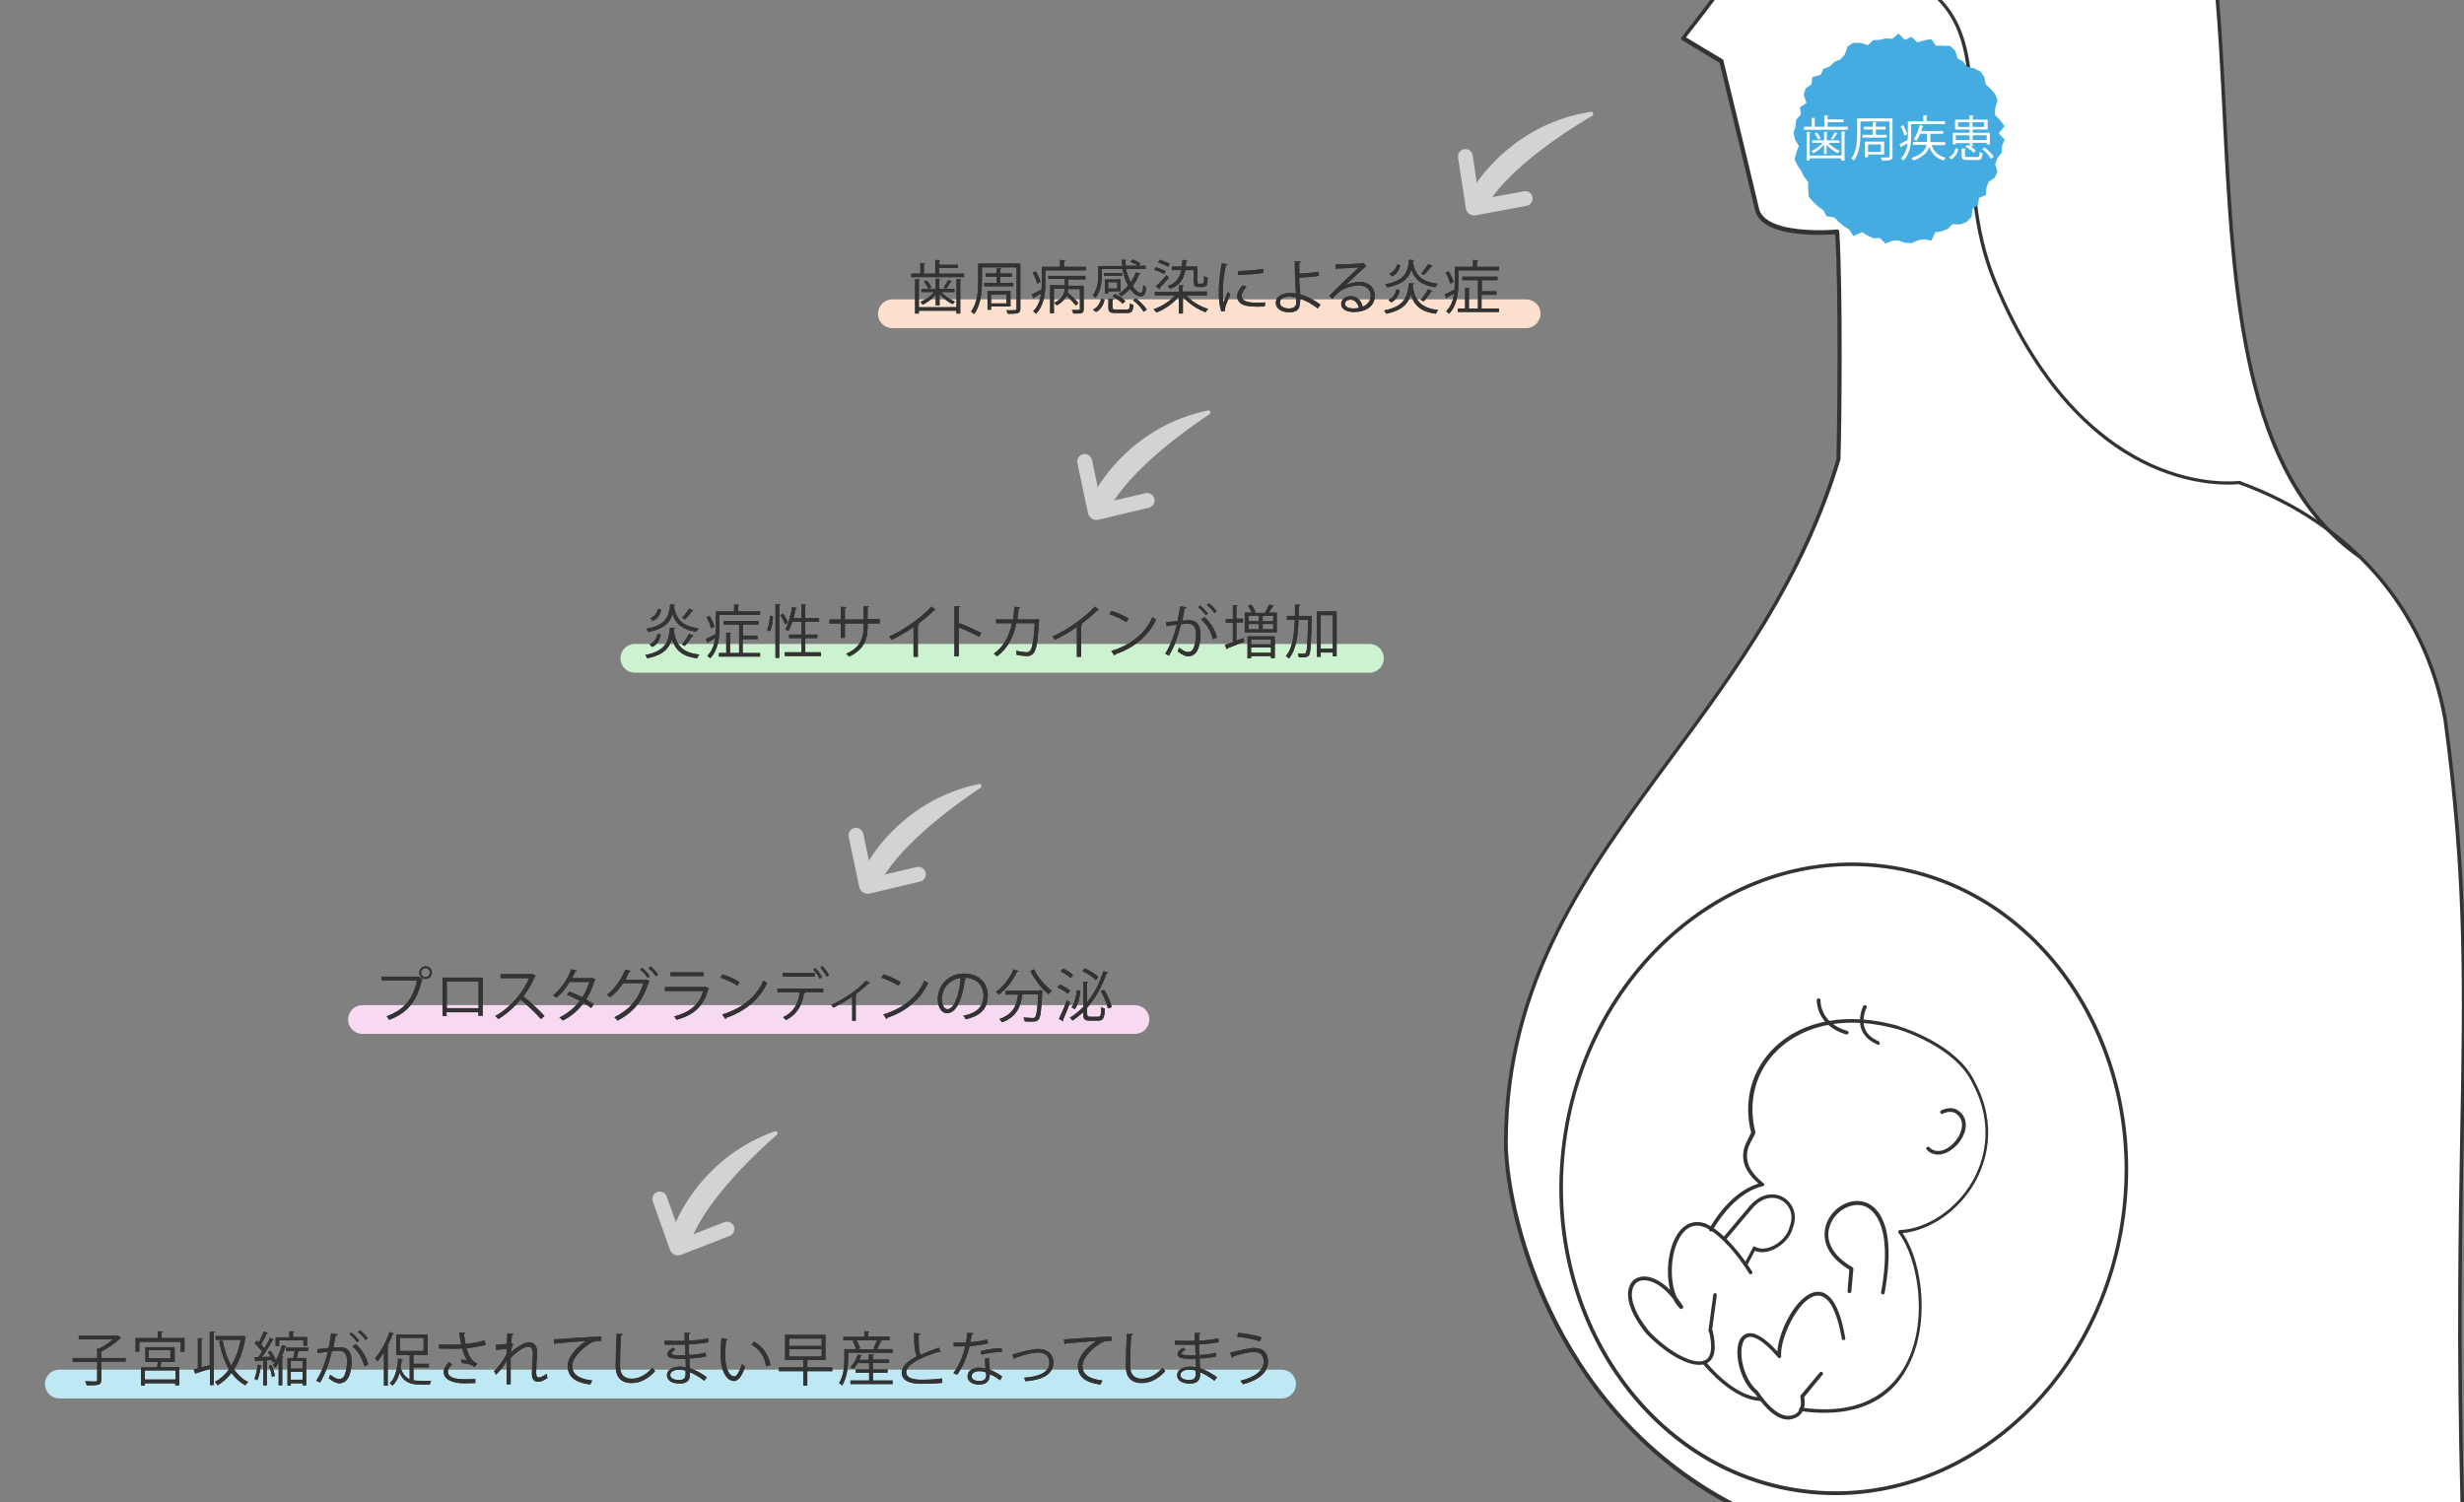 <?xml version="1.0" encoding="utf-8"?>
<!-- Generator: Adobe Illustrator 25.4.8, SVG Export Plug-In . SVG Version: 6.00 Build 0)  -->
<svg version="1.1" id="レイヤー_1" xmlns="http://www.w3.org/2000/svg" xmlns:xlink="http://www.w3.org/1999/xlink" x="0px"
	 y="0px" viewBox="0 0 976.1 595.1" style="enable-background:new 0 0 976.1 595.1;" xml:space="preserve">
<rect x="0" y="0" width="976.1" height="595.1" fill="#808080" stroke="none"/>
<style type="text/css">
	.st0{fill:#FFFFFF;}
	
		.st1{clip-path:url(#SVGID_00000009573424960821284480000017199342914621952927_);fill:none;stroke:#333333;stroke-width:1.436;stroke-linecap:round;stroke-linejoin:round;stroke-miterlimit:10;}
	.st2{clip-path:url(#SVGID_00000009573424960821284480000017199342914621952927_);}
	.st3{fill:none;stroke:#333333;stroke-width:1.405;stroke-linecap:round;stroke-linejoin:round;stroke-miterlimit:10;}
	
		.st4{fill-rule:evenodd;clip-rule:evenodd;fill:none;stroke:#333333;stroke-width:1.468;stroke-linecap:round;stroke-linejoin:round;stroke-miterlimit:10;}
	.st5{fill:none;stroke:#333333;stroke-width:1.468;stroke-linecap:round;stroke-linejoin:round;stroke-miterlimit:10;}
	.st6{clip-path:url(#SVGID_00000009573424960821284480000017199342914621952927_);fill:#E9DEF9;}
	
		.st7{clip-path:url(#SVGID_00000009573424960821284480000017199342914621952927_);fill:none;stroke:#2AAAA8;stroke-width:2;stroke-linecap:round;}
	
		.st8{clip-path:url(#SVGID_00000009573424960821284480000017199342914621952927_);fill:none;stroke:#6B6B6B;stroke-width:4;stroke-linecap:round;}
	.st9{fill:none;stroke:#6B6B6B;stroke-width:4;stroke-linecap:round;}
	.st10{fill:#61B9E5;}
	.st11{fill:#2AAAA8;}
	.st12{clip-path:url(#SVGID_00000158719738421953386260000015125544073324946569_);fill:#FFFFFF;}
	.st13{clip-path:url(#SVGID_00000158719738421953386260000015125544073324946569_);fill:#333333;}
	.st14{clip-path:url(#SVGID_00000158719738421953386260000015125544073324946569_);}
	.st15{fill:#333333;}
	.st16{clip-path:url(#SVGID_00000158719738421953386260000015125544073324946569_);fill:#E9DEF9;}
	.st17{clip-path:url(#SVGID_00000158719738421953386260000015125544073324946569_);fill:#2AAAA8;}
	.st18{clip-path:url(#SVGID_00000158719738421953386260000015125544073324946569_);fill:#6B6B6B;}
	.st19{fill:#6B6B6B;}
	.st20{fill:none;stroke:#333333;stroke-width:1.436;stroke-linecap:round;stroke-linejoin:round;stroke-miterlimit:10;}
	.st21{fill:#E9DEF9;}
	.st22{fill:none;stroke:#2AAAA8;stroke-width:2;stroke-linecap:round;}
	.st23{fill:none;}
	.st24{fill:#C9E3F2;}
	.st25{clip-path:url(#SVGID_00000181774451946287196690000006256357388401089449_);fill:#FFFFFF;}
	.st26{clip-path:url(#SVGID_00000181774451946287196690000006256357388401089449_);fill:#333333;}
	.st27{clip-path:url(#SVGID_00000181774451946287196690000006256357388401089449_);}
	.st28{clip-path:url(#SVGID_00000181774451946287196690000006256357388401089449_);fill:#D3D3D3;}
	.st29{fill:#44ACE0;}
	.st30{clip-path:url(#SVGID_00000181774451946287196690000006256357388401089449_);fill:#BEE8F4;}
	.st31{clip-path:url(#SVGID_00000181774451946287196690000006256357388401089449_);fill:#F7DAF1;}
	.st32{clip-path:url(#SVGID_00000181774451946287196690000006256357388401089449_);fill:#CCF2CF;}
	.st33{clip-path:url(#SVGID_00000181774451946287196690000006256357388401089449_);fill:#FCDFCD;}
</style>
<g>
	<defs>
		<rect id="SVGID_00000110444413538809965180000003234452653720500637_" x="0" y="0" width="976.1" height="596.3"/>
	</defs>
	<clipPath id="SVGID_00000073681210373700665830000000940804675083807418_">
		<use xlink:href="#SVGID_00000110444413538809965180000003234452653720500637_"  style="overflow:visible;"/>
	</clipPath>
	<path style="clip-path:url(#SVGID_00000073681210373700665830000000940804675083807418_);fill:#FFFFFF;" d="M968.7,285.4
		c-4.5-25.9-16.6-48-34.3-65.1l0,0c0,0-0.1,0-0.1-0.1c-3.7-3.6-7.6-6.9-11.7-10c-90.7-92.6,31.8-383.6-184.4-332.3
		c-30.6,7.2-51.1,33.8-48,62.6c0.4,4,1.2,6.5,1.2,6.5l0.1,0.6c0,0.5,0,0.8,0,0.8l0-0.1c-4.6,40.4,2.5,32.1-24.8,66.9l15.2,9.2
		c0,0,13.8,57,14,58.2c2.1,12.2,31.9,9.4,31.9,9.4c1.5,22,0.9,78.2,0.5,90.1c-33.1,110.2-131.4,158.1-131.8,270.4
		c-0.1,29.5,18.9,106.5,90,143.8l289-1.2C971.3,439.2,982.7,389.3,968.7,285.4z"/>
	<path style="clip-path:url(#SVGID_00000073681210373700665830000000940804675083807418_);fill:#333333;" d="M686.5,597
		c-0.1,0-0.2,0-0.3-0.1c-38.9-20.4-60.6-52.1-72-75.1c-13.6-27.6-18.4-54.6-18.4-69.3c0.2-63.9,31.9-106.9,65.4-152.4
		c25.6-34.7,52-70.5,66.3-118.1c0.3-10.9,1-66.4-0.5-89.2c-4.8,0.4-29.9,1.7-31.9-10.1c-0.2-1-9.1-38.1-13.9-57.8l-14.9-9
		c-0.2-0.1-0.3-0.3-0.3-0.5s0-0.4,0.1-0.6c21.5-27.5,21.6-27.9,22.9-47c0.4-5,0.8-11.3,1.8-19.6c0,0,0,0,0,0
		c0-2.7,0.4-29.4,23.9-36.3c0.2-0.1,0.4,0,0.6,0.1c0.3,0.2,0.4,0.5,0.5,1.6C718.8-62,737.4-31.6,768.3-1
		c12.8,12.7,13.1,31.1,13.4,52.4c0.3,18.3,0.6,39.1,9.2,60c18.6,45.4,43.8,64.4,61.7,72.5c19.3,8.7,34.4,6.6,34.6,6.6
		c0.3,0,0.5,0.1,0.7,0.3c44.2,16.1,73.9,50.6,81.5,94.5c8.5,62.6,7.7,105.1,6.6,164c-0.7,39.3-1.5,83.8,0.1,145.8
		c0,0.4-0.3,0.7-0.7,0.7c-0.4,0-0.7-0.3-0.7-0.7c-1.6-62.1-0.8-106.6-0.1-145.9c1.1-58.8,1.8-101.3-6.6-163.8
		c-7.6-43.6-37.1-77.7-81.1-93.6c0,0,0,0,0,0c-2.8,0.3-17.1,1.2-34.8-6.7c-18.1-8.1-43.6-27.4-62.5-73.3c-8.7-21.2-9-42.1-9.3-60.6
		c-0.3-21-0.6-39.1-13-51.4c-31.2-30.9-49.9-61.5-52.8-86.3c0-0.1,0-0.2,0-0.3c-22.9,7.3-22.2,34.6-22.2,34.9c0,0.1,0,0.2,0,0.3
		c-0.9,8.2-1.4,14.4-1.7,19.3c-1.4,19.4-1.4,19.9-22.7,47.1l14.5,8.7c0.2,0.1,0.3,0.3,0.3,0.4c0.6,2.3,13.8,57,14,58.2
		c1.9,11.4,30.8,8.9,31.1,8.8c0.2,0,0.4,0,0.5,0.2s0.2,0.3,0.3,0.5c1.5,22.5,0.9,79.4,0.5,90.2c0,0.1,0,0.1,0,0.2
		c-14.4,47.8-40.9,83.8-66.6,118.6c-33.4,45.3-65,88.1-65.2,151.6c-0.1,24.9,16.2,104.7,89.6,143.1c0.4,0.2,0.5,0.6,0.3,1
		C687,596.9,686.7,597,686.5,597z"/>
	<path style="clip-path:url(#SVGID_00000073681210373700665830000000940804675083807418_);fill:#333333;" d="M934.5,221
		c-0.1,0-0.3,0-0.4-0.1c-46.4-32.5-50.1-105-53.6-175.2c-3.4-66.7-6.5-129.6-44.2-157.9c-22.1-16.6-54.1-19.6-97.8-9.2
		c-30.1,7.1-50.5,33.7-47.4,61.8c0.4,3.9,1.1,6.3,1.1,6.3c0.1,0.4-0.1,0.8-0.5,0.9c-0.4,0.1-0.8-0.1-0.9-0.5c0-0.1-0.7-2.5-1.2-6.6
		c-1.5-14.1,2.5-28.2,11.5-39.9c8.9-11.6,22.1-19.9,37-23.5c44.2-10.5,76.5-7.4,99,9.5c38.2,28.7,41.4,92,44.8,159
		c3.5,69.8,7.2,142,53,174.1c0.3,0.2,0.4,0.7,0.2,1C934.9,220.9,934.7,221,934.5,221z"/>
	<g style="clip-path:url(#SVGID_00000073681210373700665830000000940804675083807418_);">
		<path class="st15" d="M691.8,501.3c-0.1,0-0.2,0-0.3-0.1c-0.3-0.2-0.5-0.6-0.3-0.9l3.2-6.1c0.1-0.2,0.2-0.3,0.4-0.4
			c0.2-0.1,0.4,0,0.5,0.1c1.8,1,4.1,1,6.6-0.1c3.5-1.5,6.4-4.7,7.1-8c1.8-4.7-0.2-8.5-3.1-10.2c-2.8-1.7-7.5-1.8-11.7,3.1
			c-0.3,0.3-0.7,0.3-1,0.1c-0.3-0.3-0.3-0.7-0.1-1c4.8-5.6,10.3-5.3,13.5-3.4c3.9,2.4,5.5,7.2,3.7,11.8c-0.8,3.6-3.9,7.1-7.9,8.9
			c-2.6,1.1-5.2,1.3-7.2,0.4l-2.9,5.5C692.3,501.1,692,501.3,691.8,501.3z"/>
		<path class="st15" d="M683.5,491.1c-0.2,0-0.3-0.1-0.5-0.2c-0.3-0.2-0.3-0.7-0.1-1l10.1-12c0.2-0.3,0.7-0.3,1-0.1
			c0.3,0.2,0.3,0.7,0.1,1l-10.1,12C683.9,491,683.7,491.1,683.5,491.1z"/>
		<path class="st15" d="M697.8,555c-11,0-22.1-13.3-23.3-14.8c-0.2-0.3-0.2-0.7,0.1-1c0.3-0.2,0.7-0.2,1,0.1
			c1.2,1.5,11.8,14.3,22.2,14.3c0.4,0,0.7,0.3,0.7,0.7S698.2,555,697.8,555z"/>
		<path class="st15" d="M722.8,559.7c-2.9,0-6.1-0.2-9.5-0.7c-0.4-0.1-0.7-0.4-0.6-0.8c0.1-0.4,0.4-0.7,0.8-0.6
			c24.1,3.5,35.4-6.7,40.7-15.7c10.3-17.7,5.6-43.5-2.1-53.5c-0.2-0.2-0.2-0.5-0.1-0.7c0.1-0.2,0.3-0.4,0.6-0.4
			c10.9-0.5,22.4-8.2,28.8-19.4c4-7,9.3-21.4-0.1-38.9c-6.9-14.5-28.8-21-29-21.1c-19.5-5.6-37-2.6-48.2,8.2
			c-8.7,8.4-11.8,20.3-8.7,32.5c0,0.2,0,0.3-0.1,0.5l-2.2,4.3c-1.7,3.5-1.3,7.5,1,10.7c2.1,2.9,4.5,4.6,4.5,4.6
			c0.2,0.2,0.3,0.4,0.3,0.7s-0.3,0.5-0.5,0.5c-7.2,1.6-14.5,8.1-20,17.6c-0.2,0.3-0.6,0.5-1,0.3c-0.3-0.2-0.5-0.6-0.3-1
			c5.4-9.4,12.3-15.7,19.5-17.9c-0.9-0.8-2.4-2.2-3.7-4c-2.7-3.6-3.1-8.2-1.2-12.1l2-4.1c-3.2-12.6,0.2-24.9,9.1-33.6
			c11.5-11.2,29.6-14.3,49.5-8.6l0,0.1c2.7,0.8,23.1,7.5,29.9,21.7c9.7,18.1,4.2,32.9,0.1,40.2c-6.3,11.1-17.7,19-28.6,20
			c8.4,12.2,11,37.7,1.5,54C750.7,550.8,741.3,559.7,722.8,559.7z"/>
		<path class="st15" d="M708.4,562.4c-5.9,0-11.1-7.4-12.9-9.9l-0.3-0.4c-5.2-4.2-7.8-13.5-6.7-19.2c0.5-2.5,1.8-4.1,3.6-4.6
			c3-0.8,7,1.6,12,7.1c0.5-8.4,7.8-22.6,15.3-23.6c3.8-0.5,8.9,2.2,11.6,18.3c0.1,0.4-0.2,0.8-0.6,0.8c-0.4,0.1-0.8-0.2-0.8-0.6
			c-2-11.6-5.5-17.6-10-17c-7.1,0.9-14.6,17-14,24c0,0.3-0.1,0.6-0.4,0.7c-0.3,0.1-0.6,0-0.8-0.2c-6.8-7.9-10.3-8.5-11.8-8.1
			c-1.6,0.4-2.2,2.1-2.5,3.5c-1.1,5.2,1.4,14,6.2,17.8c0.1,0,0.1,0.1,0.1,0.1l0.3,0.5c1.8,2.6,7.3,10.3,12.8,9.2
			c1.5-0.3,2.6-1,3.2-2.1c1.3-2.2,0.5-5.2,0.5-5.2c-0.1-0.2,0-0.5,0.1-0.7l7.6-9.1c0.3-0.3,0.7-0.4,1-0.1c0.3,0.3,0.4,0.7,0.1,1
			l-7.3,8.9c0.2,1,0.6,3.8-0.8,6c-0.9,1.4-2.3,2.3-4.2,2.7C709.3,562.3,708.8,562.4,708.4,562.4z"/>
		<path class="st15" d="M673.1,540.7c-5.9,0-14.6-5.7-21-12.4c-6-7.4-8.5-14.5-6.5-19c0.9-2.2,2.8-3.4,5.2-3.6
			c2.8-0.2,6.7,1.2,10.8,5.3c-1.8-7.1-0.7-16.2,2.6-21.6c2.7-4.5,6.7-6.2,11.1-4.8c0.4,0.1,0.6,0.5,0.5,0.9
			c-0.1,0.4-0.5,0.6-0.9,0.5c-4.8-1.6-7.8,1.4-9.4,4.1c-3.9,6.5-4.2,17.5-1.2,23.9c0.8,1,1.6,2.2,2.4,3.4c0.2,0.3,0.1,0.7-0.2,1
			s-0.7,0.2-1,0c-1-1-1.9-2.2-2.6-3.7c-4.5-5.8-9-7.7-12-7.5c-1.8,0.1-3.2,1.1-3.9,2.7c-1.7,4,0.6,10.5,6.3,17.5
			c8.1,8.5,18.1,13.7,22.3,11.4c2.4-1.3,2.9-5.3,1.4-11.4c-0.1-0.4,0.1-0.8,0.5-0.9c0.4-0.1,0.8,0.1,0.9,0.5c1.7,6.9,1,11.3-2.1,13
			C675.3,540.5,674.3,540.7,673.1,540.7z"/>
		<path class="st15" d="M693.5,504.8c-0.2,0-0.5-0.1-0.6-0.3c-6.8-10.9-14.2-17.3-18.1-18.5c-0.4-0.1-0.6-0.5-0.5-0.9
			c0.1-0.4,0.5-0.6,0.9-0.5c5.1,1.7,12.9,9.5,18.9,19.1c0.2,0.3,0.1,0.8-0.2,1C693.8,504.8,693.7,504.8,693.5,504.8z"/>
		<path class="st15" d="M677.5,527.9C677.5,527.9,677.4,527.9,677.5,527.9c-0.5-0.1-0.8-0.4-0.7-0.8l1.9-14.2
			c0.1-0.4,0.4-0.7,0.8-0.6c0.4,0.1,0.7,0.4,0.6,0.8l-1.9,14.2C678.2,527.6,677.9,527.9,677.5,527.9z"/>
		<path class="st15" d="M731.5,409.8c-0.1,0-0.1,0-0.2,0c-12-3.6-11.6-13.5-11.6-13.6c0-0.4,0.4-0.7,0.8-0.7c0.4,0,0.7,0.4,0.7,0.8
			c0,0.4-0.3,8.9,10.6,12.1c0.4,0.1,0.6,0.5,0.5,0.9C732.1,409.6,731.8,409.8,731.5,409.8z"/>
		<path class="st15" d="M744,413.9c-0.1,0-0.2,0-0.3-0.1c-3.2-1.4-5.3-3.4-6.3-6c-1.6-4.5,0.6-9,0.7-9.2c0.2-0.4,0.6-0.5,1-0.3
			c0.4,0.2,0.5,0.6,0.3,1c0,0-2.1,4.2-0.7,8c0.8,2.2,2.7,4,5.5,5.2c0.4,0.2,0.5,0.6,0.4,1C744.6,413.8,744.3,413.9,744,413.9z"/>
		<path class="st15" d="M767.8,457.4c-1.7,0-3.3-0.6-4.5-1.9c-0.3-0.3-0.3-0.7,0-1c0.3-0.3,0.7-0.3,1,0c1.8,1.8,3.9,1.6,5.3,1.2
			c3.4-1.1,6.8-4.9,7.5-8.6c0.3-1.6,0.3-3.8-1.7-5.5c-2.2-2.2-5.6-0.5-5.7-0.4c-0.4,0.2-0.8,0.1-1-0.3c-0.2-0.4-0.1-0.8,0.3-1
			c0.2-0.1,4.4-2.3,7.4,0.6c1.9,1.6,2.7,4,2.2,6.8c-0.8,4.2-4.6,8.5-8.5,9.7C769.3,457.3,768.5,457.4,767.8,457.4z"/>
		<path class="st15" d="M745.9,512.8c0,0-0.1,0-0.1,0c-0.4-0.1-0.7-0.5-0.6-0.9c5.1-28.3-4.1-33.3-7-34.2c-4.8-1.4-10.8,1.8-13,7.1
			c-2.7,6.2,0.6,12.6,8.6,17.2c0.2,0.1,0.4,0.4,0.4,0.7l-0.8,8.9c0,0.4-0.4,0.7-0.8,0.7c-0.4,0-0.7-0.4-0.7-0.8l0.7-8.5
			c-12.5-7.4-9.9-16.3-8.8-18.9c2.6-6,9.2-9.6,14.8-7.9c4.1,1.2,13.2,7.2,8,35.9C746.6,512.6,746.3,512.8,745.9,512.8z"/>
		<path class="st15" d="M727.1,592.3c-4.5,0-9-0.3-13.5-0.9c-61.4-8.3-103.9-70.8-94.6-139.4c9.2-68.6,66.7-117.7,128.2-109.4
			c61.4,8.3,103.9,70.8,94.6,139.4C833.2,545.5,783.2,592.3,727.1,592.3z M733.6,343.1c-55.4,0-104.7,46.2-113.2,109
			c-9.1,67.8,32.7,129.6,93.4,137.8c4.5,0.6,8.9,0.9,13.4,0.9c55.4,0,104.7-46.2,113.2-109c9.1-67.8-32.7-129.6-93.4-137.8
			C742.4,343.4,738,343.1,733.6,343.1z"/>
	</g>
	<path style="clip-path:url(#SVGID_00000073681210373700665830000000940804675083807418_);fill:#D3D3D3;" d="M584.6,85.3
		c-1.9,0.3-3.7-0.9-3.9-2.8l-3.1-20.1c-0.2-1.6,0.9-3.1,2.5-3.3c1.6-0.3,3.1,0.9,3.3,2.5L586,79l17.7-3.2c1.6-0.3,3.1,0.7,3.4,2.3
		c0.3,1.6-0.7,3.1-2.3,3.4L584.6,85.3z"/>
	<g style="clip-path:url(#SVGID_00000073681210373700665830000000940804675083807418_);">
		<polygon class="st29" points="794.1,55.3 793.1,57.8 793,60.4 791.2,62.7 790.4,65.1 791.3,68 790.2,70.4 787.8,72 786.9,74.4 
			786.7,77.2 784,78.4 783.5,81.2 781.4,82.8 781,86 779.1,87.9 776.6,88.9 773.4,88.8 771.6,90.7 769.3,91.6 766.7,92 765.1,95.3 
			762.3,94.8 759.8,95.2 757.3,96.3 754.7,96.2 752.1,95.3 749.6,95.4 746.9,96.5 744.7,94.3 742.1,94.4 739.8,93.3 737.6,92 
			734.2,93.5 732.5,90.9 730.4,89.6 728.4,87.9 726.6,86.1 723.6,85.7 722.3,83.3 720.1,81.7 718.2,79.9 716.5,77.9 716.3,75 
			716.3,72.1 714.7,70.1 713.6,67.8 712.1,65.6 710.9,63.1 711.6,60.4 712.6,57.8 711.1,55.3 710.5,52.6 711.3,50.1 711.5,47.5 
			713.4,45.3 713,42.5 715.6,40.8 714.5,37.5 715.3,35 717.6,33.4 718,30.5 721.2,29.7 722.3,27.3 724.9,26.3 726.7,24.5 
			729.1,23.5 730.8,21.6 731.9,18.4 734.1,17 737,17 740,17.9 742,15.9 744.6,15.8 747.1,15.2 749.6,15.4 752.1,13.3 754.6,15.8 
			757.3,14.6 759.5,16.8 762.2,16 765.1,15.5 766.9,18.1 769.6,18.1 772.5,18.2 774.5,20 775.5,23.1 777.7,24.4 779.2,26.4 
			782.1,27.1 784.6,28.4 786.1,30.6 786.6,33.4 788.6,35.2 790.4,37.3 791.3,39.7 790.4,42.9 790.3,45.5 792.3,47.6 794.1,50 
			791.8,52.8 		"/>
	</g>
	<g style="clip-path:url(#SVGID_00000073681210373700665830000000940804675083807418_);">
		<path class="st0" d="M723.9,50.2h8.1v1.2h-17.4v-1.2h3.1v-3.5l1.6,0.1c0,0.1-0.1,0.2-0.4,0.2v3.2h3.8v-4.5l1.7,0.1
			c0,0.1-0.1,0.2-0.4,0.3v1.2h6.3v1.1h-6.3V50.2z M729.5,61.5v-9.4l1.6,0.1c0,0.1-0.1,0.2-0.4,0.3v11.1h-1.3v-0.9h-12.5v0.9h-1.2
			V52.2l1.6,0.1c0,0.1-0.1,0.2-0.4,0.3v9H729.5z M722.6,61v-3.7c-1.2,1.4-2.8,2.7-4.3,3.4c-0.2-0.3-0.5-0.7-0.8-0.9
			c1.6-0.6,3.4-1.9,4.6-3.2h-4.2v-1h4.7v-3.4l1.5,0.1c0,0.1-0.1,0.2-0.4,0.2v3.1h5v1h-4.4c1.1,1.3,2.9,2.5,4.5,3.2
			c-0.2,0.2-0.6,0.6-0.8,0.9c-1.5-0.7-3.2-2-4.4-3.3V61H722.6z M720.3,55.3c-0.3-0.7-0.9-1.7-1.5-2.4l0.9-0.4
			c0.7,0.7,1.3,1.7,1.6,2.3L720.3,55.3z M728,52.9c-0.1,0.1-0.2,0.2-0.4,0.2c-0.4,0.6-1,1.6-1.5,2.2c0,0-0.8-0.4-0.8-0.4
			c0.5-0.7,1.2-1.7,1.5-2.5L728,52.9z"/>
		<path class="st0" d="M749.7,46.9v15c0,1.7-0.9,1.7-4.2,1.7c-0.1-0.3-0.3-0.9-0.4-1.2c0.7,0,1.3,0,1.8,0c1.4,0,1.6,0,1.6-0.5V48.1
			H737V53c0,3.2-0.3,7.6-2.6,10.6c-0.2-0.2-0.7-0.7-1-0.8c2.1-2.8,2.3-6.8,2.3-9.8v-6.1H749.7z M737.8,53.4h4.1v-2.1h-3.6v-1.1h3.6
			v-1.8l1.6,0.1c0,0.1-0.1,0.2-0.4,0.3v1.4h3.8v1.1h-3.8v2.1h4.3v1.1h-9.6V53.4z M746.4,61.2H740v1.1h-1.2v-6.2h7.6V61.2z
			 M745.2,57.2H740v3h5.1V57.2z"/>
		<path class="st0" d="M757.1,49.2v4.6c0,3-0.4,7.1-3.1,9.8c-0.2-0.2-0.7-0.7-0.9-0.9c1.7-1.7,2.3-3.8,2.6-5.9
			c-0.9,0.5-1.7,1-2.4,1.3c0,0.2-0.1,0.3-0.2,0.3l-0.6-1.3c0.9-0.4,2-1,3.2-1.7c0-0.6,0.1-1.2,0.1-1.8V48h6.1v-2.3l1.7,0.1
			c0,0.1-0.1,0.2-0.4,0.3V48h7.3v1.2H757.1z M753.9,49.6c0.7,1.1,1.4,2.6,1.6,3.6l-1.1,0.6c-0.2-1-0.8-2.5-1.5-3.7L753.9,49.6z
			 M770.5,57.5h-5.3c0.9,2.6,2.7,4.3,5.6,5c-0.3,0.2-0.7,0.7-0.8,1.1c-2.9-0.9-4.7-2.6-5.7-5.4c-0.6,1.9-2.2,3.9-6.3,5.4
			c-0.2-0.3-0.5-0.7-0.8-1c4.2-1.4,5.6-3.3,6-5.2h-5.4v-1.2h5.6c0-0.2,0-0.5,0-0.7V53h-2.7c-0.5,1.1-1,2.1-1.6,2.8
			c-0.2-0.2-0.7-0.5-1-0.7c1-1.3,1.9-3.5,2.4-5.6L762,50c-0.1,0.1-0.2,0.2-0.4,0.2c-0.2,0.6-0.3,1.1-0.5,1.7h8.7V53h-5.1v2.6
			c0,0.2,0,0.5,0,0.7h5.9V57.5z"/>
		<path class="st0" d="M775.8,59c-0.4,1.7-1.2,3.2-2.8,4.1l-1-0.7c1.5-0.8,2.3-2.1,2.7-3.7L775.8,59z M774.8,56.5v0.7h-1.2v-4.6h6.6
			v-1.3h-5.7v-3.9h5.7v-1.7l1.7,0.1c0,0.1-0.1,0.2-0.4,0.3v1.3h5.9v3.9h-5.9v1.3h6.8v4.6H787v-0.6h-5.5v1.4h-0.9
			c0.8,0.5,1.7,1.2,2.1,1.7l-0.9,0.8c-0.7-0.8-2.1-1.8-3.3-2.4l0.9-0.7c0.3,0.2,0.6,0.3,0.9,0.5v-1.2H774.8z M780.2,53.6h-5.4v1.9
			h5.4V53.6z M775.7,50.3h4.5v-1.9h-4.5V50.3z M778.4,61.6c0,0.5,0.2,0.6,1.2,0.6h3.6c0.8,0,1-0.2,1-2c0.3,0.2,0.8,0.4,1.2,0.5
			c-0.2,2.2-0.6,2.7-2.1,2.7h-3.8c-1.9,0-2.4-0.3-2.4-1.7v-2.9l1.7,0.1c0,0.1-0.1,0.2-0.4,0.3V61.6z M786,48.4h-4.6v1.9h4.6V48.4z
			 M787,53.6h-5.5v1.9h5.5V53.6z M788.7,62.9c-0.6-1.2-2.1-2.8-3.5-3.9l1-0.6c1.4,1.1,3,2.6,3.6,3.8L788.7,62.9z"/>
	</g>
	<path style="clip-path:url(#SVGID_00000073681210373700665830000000940804675083807418_);fill:#BEE8F4;" d="M507.8,554H23.5
		c-3.1,0-5.7-2.5-5.7-5.7l0,0c0-3.1,2.5-5.7,5.7-5.7h484.2c3.1,0,5.7,2.5,5.7,5.7l0,0C513.4,551.4,510.9,554,507.8,554z"/>
	<path style="clip-path:url(#SVGID_00000073681210373700665830000000940804675083807418_);fill:#F7DAF1;" d="M449.6,409.6h-306
		c-3.1,0-5.7-2.5-5.7-5.7l0,0c0-3.1,2.5-5.7,5.7-5.7h306c3.1,0,5.7,2.5,5.7,5.7l0,0C455.3,407.1,452.7,409.6,449.6,409.6z"/>
	<path style="clip-path:url(#SVGID_00000073681210373700665830000000940804675083807418_);fill:#CCF2CF;" d="M542.5,266.5h-291
		c-3.1,0-5.7-2.5-5.7-5.7l0,0c0-3.1,2.5-5.7,5.7-5.7h291c3.1,0,5.7,2.5,5.7,5.7l0,0C548.2,263.9,545.7,266.5,542.5,266.5z"/>
	<path style="clip-path:url(#SVGID_00000073681210373700665830000000940804675083807418_);fill:#FCDFCD;" d="M604.6,130H353.5
		c-3.1,0-5.7-2.5-5.7-5.7v0c0-3.1,2.5-5.7,5.7-5.7h251.1c3.1,0,5.7,2.5,5.7,5.7v0C610.2,127.4,607.7,130,604.6,130z"/>
	<g style="clip-path:url(#SVGID_00000073681210373700665830000000940804675083807418_);">
		<path class="st15" d="M49.8,537.9v1.5h-9.7v7.3c0,1.1-0.3,1.6-1.1,1.8c-0.8,0.3-2.3,0.3-4.6,0.3c-0.1-0.5-0.4-1.1-0.7-1.6
			c1.2,0,2.4,0.1,3.2,0.1c1.4,0,1.6,0,1.6-0.6v-7.2h-9.7v-1.5h9.7v-3.8l0.9,0c1.8-0.9,3.8-2.3,5.3-3.6H31.2v-1.5h15.2l0.3-0.1
			L48,530c-0.1,0.1-0.3,0.2-0.4,0.2c-1.9,1.8-4.9,3.9-7.5,5.3v2.5H49.8z"/>
		<path class="st15" d="M64.1,530.1h9v5.4h-1.6v-3.9H55.2v3.9h-1.5v-5.4h8.8v-2.7l2,0.1c0,0.2-0.1,0.3-0.5,0.3V530.1z M69.1,539.5
			h-5.2c-0.1,0.6-0.2,1.4-0.4,2.1h7.5v7.2h-1.6v-0.8H57.4v0.9h-1.5v-7.2h6.3c0.1-0.7,0.2-1.4,0.3-2.1h-4.9v-5.9h11.6V539.5z
			 M69.5,546.5v-3.6H57.4v3.6H69.5z M58.9,534.8v3.3h8.6v-3.3H58.9z"/>
		<path class="st15" d="M83.2,527.5l2,0.1c0,0.2-0.2,0.3-0.5,0.3v20.8h-1.5v-6.4c-2.1,0.6-4.2,1.3-5.5,1.7c0,0.2-0.2,0.3-0.3,0.3
			l-0.7-1.8l1.7-0.4v-12l1.9,0.1c0,0.2-0.1,0.3-0.5,0.3v11.2c1.1-0.3,2.2-0.6,3.3-0.9V527.5z M96.4,529.2l1,0.4
			c0,0.1-0.1,0.2-0.2,0.3c-0.8,5.2-2.4,9.4-4.5,12.6c1.5,2.1,3.3,3.9,5.6,5c-0.4,0.3-0.9,0.9-1.1,1.3c-2.2-1.2-4-2.8-5.5-4.9
			c-1.6,2.1-3.5,3.7-5.5,4.9c-0.2-0.4-0.7-1-1.1-1.3c2.1-1.1,4-2.8,5.6-5c-1.8-3.1-3.1-6.9-3.9-11.2l1.4-0.3c0.7,3.8,1.8,7.2,3.4,10
			c1.7-2.8,3-6.2,3.7-10.2h-9.9v-1.5h10.5L96.4,529.2z"/>
		<path class="st15" d="M103.7,541.1c0,0.2-0.2,0.2-0.4,0.2c-0.3,1.9-0.7,4.2-1.4,5.5c-0.3-0.2-0.8-0.4-1.1-0.6
			c0.6-1.3,1-3.5,1.3-5.6L103.7,541.1z M108,539.8c-0.1-0.3-0.2-0.7-0.4-1l-1.9,0.1v9.9h-1.4V539c-1.1,0-2,0.1-2.8,0.1
			c0,0.2-0.2,0.3-0.3,0.3l-0.4-1.7h1.5c0.5-0.6,1-1.4,1.5-2.2c-0.7-1.1-1.9-2.4-2.9-3.4l0.8-1c0.3,0.2,0.5,0.5,0.8,0.7
			c0.7-1.3,1.5-3.1,2-4.3l1.7,0.6c-0.1,0.1-0.3,0.2-0.5,0.2c-0.6,1.3-1.5,3.1-2.3,4.3c0.5,0.6,1,1.1,1.3,1.6
			c0.9-1.4,1.7-2.9,2.2-4.2l1.6,0.7c-0.1,0.2-0.3,0.2-0.5,0.2c-1.1,2-2.7,4.7-4.2,6.7l3.4-0.1c-0.3-0.7-0.7-1.4-1.1-1.9l1.1-0.5
			c0.9,1.2,1.8,2.9,2.1,4L108,539.8z M107.7,545.4c-0.1-1.2-0.6-3-1.2-4.3l1.1-0.3c0.6,1.4,1.1,3.1,1.3,4.3L107.7,545.4z
			 M110.4,539.7c-0.4,0.8-0.9,1.5-1.4,2.2c-0.2-0.3-0.6-0.8-0.9-1c1.6-2.2,2.9-5.5,3.6-8l1.8,0.5c0,0.2-0.2,0.2-0.5,0.2
			c-0.3,1.1-0.8,2.4-1.4,3.7l0.7,0.2c0,0.1-0.2,0.3-0.5,0.3v11h-1.4V539.7z M110.6,531.1v2.1h-1.4v-3.4h5.4v-2.4l2,0.1
			c0,0.2-0.2,0.3-0.5,0.3v1.9h5.6v3.4h-1.5v-2.1H110.6z M122,535.2h-3.8c-0.2,0.8-0.4,1.9-0.6,2.8h3.7v10.8h-1.4v-0.8h-4.7v0.9h-1.3
			v-10.9h2.3c0.2-0.8,0.4-1.8,0.6-2.8h-3.5v-1.3h8.8V535.2z M119.9,542.2v-3h-4.7v3H119.9z M115.2,546.6h4.7v-3.1h-4.7V546.6z"/>
		<path class="st15" d="M133.8,528.6c0,0.3-0.3,0.4-0.8,0.4c-0.3,1.3-0.7,3.5-0.9,4.9c1-0.1,2-0.2,2.5-0.2c3.5,0,4.7,2.3,4.7,5.7
			c0,1.7-0.3,3.8-0.8,5.1c-0.7,2.3-2.2,3.5-4.1,3.5c-0.9,0-2.2-0.4-4.2-2c0.3-0.4,0.4-0.9,0.6-1.4c1.8,1.4,2.8,1.7,3.5,1.7
			c1.3,0,2.1-0.8,2.5-2.3c0.5-1.4,0.7-3.5,0.7-4.7c0-2.6-0.9-4.2-3.2-4.2c-0.7,0-1.6,0.1-2.8,0.2c-1.1,4.7-2.5,8.7-4.7,12.4
			l-1.5-0.7c2.2-3.6,3.5-7.1,4.6-11.5c-1.2,0.1-2.8,0.3-4.1,0.6l-0.1-1.6c1.1-0.1,3-0.3,4.5-0.5c0.3-1.7,0.7-3.7,1-5.8L133.8,528.6z
			 M139.2,527.9c1.1,0.8,2.4,2.2,3.1,3.2l-0.9,0.6c-0.6-1-2-2.4-3-3.2L139.2,527.9z M144.3,541.2c-0.8-3.3-2.6-6.1-4.7-7.8l1.3-0.9
			c2.3,1.9,4.2,4.8,5,8.1L144.3,541.2z M142.6,527c1.1,0.8,2.4,2.2,3.1,3.2l-0.9,0.7c-0.6-1-2-2.5-3-3.2L142.6,527z"/>
		<path class="st15" d="M152.2,535.6c-0.9,1.4-1.8,2.7-2.8,3.8c-0.2-0.4-0.6-1.1-0.8-1.4c2.2-2.4,4.4-6.4,5.7-10.3l1.8,0.6
			c-0.1,0.2-0.3,0.2-0.5,0.2c-0.6,1.6-1.3,3.2-2.1,4.7l0.6,0.2c0,0.1-0.2,0.3-0.5,0.3v15.2h-1.5V535.6z M163.8,541.6v5.2
			c0.8,0.2,1.7,0.2,2.7,0.2c0.6,0,3.5,0,4.3,0c-0.2,0.4-0.5,1.1-0.5,1.5h-3.8c-3.7,0-6.5-0.8-8.2-4.6c-0.6,2.1-1.5,3.8-2.8,5
			c-0.3-0.3-0.8-0.7-1.1-0.9c2.1-1.9,3-5.6,3.3-9.8l1.9,0.3c0,0.2-0.2,0.3-0.5,0.3c-0.1,1-0.2,2-0.4,3c0.8,2.5,2,3.9,3.6,4.6v-9.6
			h-5.3v-8.1h12.4v8.1h-5.6v3.5h6.1v1.4H163.8z M158.4,530v5.2h9.4V530H158.4z"/>
		<path class="st15" d="M192.4,532.8c-2.1,0.6-4.9,1-7.6,1.3c0.9,3.1,1.9,5,4.3,6.1l-1.1,1.4c-1.1-0.8-2.1-1.4-5.1-1.6l-0.3-1.4
			c1.1,0.1,2,0.2,2.5,0.3c-0.8-1-1.4-2.4-2-4.7c-1,0.1-2.4,0.1-3.8,0.1c-1.5,0-3.9,0-5.4-0.1v-1.6c1.4,0.1,3.3,0.1,5.4,0.1
			c1.2,0,2.5,0,3.4-0.1c-0.3-1.2-0.5-2.9-0.8-4.7l2.5,0c0,0.3-0.2,0.4-0.6,0.5c0.1,1.3,0.4,2.8,0.6,4c2.6-0.2,5.6-0.7,7.6-1.4
			L192.4,532.8z M188.3,547.9c-1.1,0-2.3,0.1-4.3,0.1c-4.8,0-8.2-1.5-8.2-4.5c0-1.3,0.8-2.6,2.1-3.9l1.2,1c-1,0.8-1.7,1.9-1.7,2.8
			c0,2.3,2.9,3,6.6,3c2,0,3.2,0,4.3-0.1L188.3,547.9z"/>
		<path class="st15" d="M196.5,532.7c1.9,0,3.6-0.2,4.3-0.3c0-1.4,0.1-2.1,0.2-4.2l2.4,0.2c0,0.3-0.3,0.4-0.6,0.5
			c-0.1,1-0.2,2.4-0.2,3.3l0.7,0.3c-0.6,1.1-0.8,2.5-0.9,3.3c2.5-2.4,5.3-4,7.2-4c2.2,0,3.2,1.5,3.2,4.2c0,0.3,0,0.6,0,0.9
			c-0.2,2-0.4,4.9-0.4,6.7c0,1.4,0.2,2.1,1.1,2.1c0.7,0,2.1-0.7,3.1-1.5c0,0.5,0.2,1.4,0.3,1.7c-1.2,0.8-2.5,1.5-3.6,1.5
			c-1.9,0-2.6-1.1-2.6-3.5c0-1.2,0.4-7.5,0.4-7.5c0-2-0.7-2.9-1.8-2.9c-1.7,0-4.6,1.9-7,4.4c0,3.3,0,7.4,0,10.5h-1.6
			c0-1.3,0-7.9,0-9.3c-0.8,1.6-2.4,3.7-4.2,5.5l-0.8-1.4c1.9-1.8,4-4.6,5-6.9c0-0.7,0-1.3,0-2c-0.8,0.2-2.5,0.4-4.2,0.4L196.5,532.7
			z"/>
		<path class="st15" d="M219.4,530.6c1.7-0.1,15.8-1.1,18.8-1.1l0,1.7c-0.3,0-0.6,0-0.8,0c-1.3,0-2.5,0.2-3.9,1.2
			c-3.4,2.1-6.8,5.8-6.8,8.7c0,3.2,2.2,5.1,7.9,5.8l-0.8,1.6c-6.5-0.9-8.9-3.4-8.9-7.5c0-3.2,3.2-7.2,7.4-9.8
			c-2.4,0.2-9.3,0.7-12.2,1c-0.1,0.2-0.3,0.3-0.5,0.4L219.4,530.6z"/>
		<path class="st15" d="M246.7,528.5c0,0.3-0.3,0.4-0.7,0.5c-0.2,2.7-0.4,8.7-0.4,12.1c0,3.4,1.7,5.1,4.6,5.1c2.8,0,5.6-1.4,8.3-4.4
			c0.2,0.4,0.8,1.1,1,1.4c-2.7,3-5.9,4.7-9.3,4.7c-4.2,0-6.3-2.4-6.3-6.7c0-2.9,0.2-10,0.4-12.8L246.7,528.5z"/>
		<path class="st15" d="M263.1,531.1c1.4,0.1,3.3,0.1,4.9,0.1c1,0,2.2,0,3.2,0c0-1.1,0-2.4,0-3.2l2.3,0.1c0,0.3-0.2,0.4-0.6,0.5
			c0,0.4,0,2.1,0,2.5c2.7-0.1,5.3-0.4,7.6-0.9l0.2,1.5c-2.2,0.5-4.9,0.7-7.8,0.9c0,1.4,0,2.8,0.1,4.2c2.2-0.1,4.6-0.4,6.5-0.9
			l0.2,1.5c-1.9,0.4-4.3,0.7-6.6,0.8l0.2,3.8c2.1,0.7,4.4,1.9,6.7,3.6l-1,1.4c-2.1-1.6-4-2.7-5.7-3.4c0,0.4,0,0.8,0,1.1
			c0,2.2-1.3,3.4-4.1,3.4c-2.9,0-5-1.2-5-3.3c0-2.2,2.5-3.4,5.1-3.4c0.8,0,1.6,0.1,2.4,0.3c0-1-0.1-2.2-0.1-3.4c-0.7,0-1.6,0-2.2,0
			c-3.9,0-5-0.6-5-1.9c0-0.9,0.7-1.6,2.1-2.5l1.1,0.7c-1,0.6-1.6,1.1-1.6,1.5c0,0.7,1.1,0.8,4,0.8c0.5,0,1,0,1.5,0l-0.1-4.2
			c-1,0-2.1,0-3.2,0c-1.5,0-3.6,0-4.9,0V531.1z M271.6,543c-0.9-0.3-1.8-0.4-2.6-0.4c-1.7,0-3.5,0.7-3.5,2.1c0,1.4,1.6,2,3.6,2
			c1.8,0,2.5-0.8,2.5-2.4L271.6,543z"/>
		<path class="st15" d="M288.3,530.6c0,0.2-0.3,0.3-0.6,0.4c-0.3,1.7-0.4,3.8-0.4,5.7c0,0.8,0,1.7,0.1,2.4c0.3,3.9,1.9,6.3,3.6,6.2
			c0.9,0,2.1-2.3,2.9-4.9c0.3,0.3,0.9,0.8,1.3,1c-1.1,3.1-2.4,5.6-4.3,5.7c-2.9,0-4.9-3.5-5.3-7.9c-0.1-0.9-0.1-1.8-0.1-2.9
			c0-2,0.1-4.2,0.3-6.2L288.3,530.6z M303.5,541.3c-0.6-4-2.7-6.9-5.8-8.6l1-1.2c3.3,1.8,5.8,5.1,6.5,9.3L303.5,541.3z"/>
		<path class="st15" d="M329.7,541.7v1.5h-9.9v5.7h-1.6v-5.7h-9.6v-1.5h9.6v-3h-7.2v-9.9h16v9.9h-6.8c0,0.1-0.2,0.2-0.4,0.3v2.7
			H329.7z M312.6,530.3v2.9h12.9v-2.9H312.6z M312.6,534.5v2.9h12.9v-2.9H312.6z"/>
		<path class="st15" d="M349.4,531.4c-0.1,0.1-0.2,0.2-0.5,0.2c-0.4,0.8-1,2-1.5,2.9h6.3v1.4H336v2.2c0,3.1-0.4,7.6-2.4,10.8
			c-0.2-0.3-0.9-0.8-1.2-1c1.9-2.9,2.1-7,2.1-9.8v-3.6h4.6c-0.2-0.9-0.7-2.2-1.3-3.2l1.3-0.3h-5v-1.4h8.3v-2.2l2,0.1
			c0,0.2-0.1,0.3-0.5,0.3v1.7h8.5v1.4H348L349.4,531.4z M345.8,543.8v3.1h7.8v1.4h-16.7v-1.4h7.4v-3.1H339v-1.3h5.3V540h-4.5
			c-0.5,0.9-1.1,1.7-1.7,2.3c-0.3-0.2-0.8-0.5-1.2-0.7c1.2-1.1,2.3-3,2.9-5l1.7,0.5c-0.1,0.1-0.2,0.2-0.5,0.2
			c-0.2,0.5-0.4,0.9-0.6,1.4h3.8v-2.2l2,0.1c0,0.2-0.1,0.3-0.4,0.3v1.7h6.4v1.3h-6.4v2.6h5.8v1.3H345.8z M346,534.2
			c0.5-0.9,1-2.2,1.4-3.2h-8.1c0.6,1,1.2,2.3,1.4,3.2l-1.2,0.3h7.5L346,534.2z"/>
		<path class="st15" d="M372.7,535.6c0,0-0.1,0-0.2,0c-0.2,0-0.3,0-0.5-0.1c-6.8,2-13,5-13,8.1c0,2.2,2.4,3,6.1,3
			c3.7,0,6.5-0.3,8.1-0.5l0.1,1.7c-2.1,0.3-5.5,0.4-8.2,0.4c-4.5,0-7.8-1.1-7.9-4.4c0-2.5,2.4-4.6,6-6.5c-0.8-1.4-1.1-4.1-1.1-9.2
			l2.5,0.2c0,0.3-0.3,0.5-0.7,0.6c0,4,0.1,6.5,0.8,7.8c2.2-1,4.6-1.9,7.2-2.8L372.7,535.6z"/>
		<path class="st15" d="M385.7,528.2c-0.1,0.2-0.3,0.4-0.7,0.4c-0.2,1-0.4,2.2-0.6,3.1c2.2-0.1,4.7-0.5,6.7-1.1l0.3,1.6
			c-2.1,0.5-4.7,0.9-7.3,1.1c-1.1,4.4-2.6,8-4.9,11.3l-1.5-0.6c2.1-3,3.7-6.4,4.7-10.6h-4.6v-1.5h2.7c0.7,0,1.4,0,2.1,0
			c0.3-1.2,0.5-2.5,0.6-3.9L385.7,528.2z M391.8,537.9c0,1.9,0.2,3.1,0.3,4.7c1.5,0.6,3.4,1.6,4.9,2.7l-0.8,1.5
			c-1.3-1-2.8-1.9-4.1-2.4c0,2.3-0.9,4.1-4.3,4.1c-2.5,0-4.5-1.1-4.5-3.3c0-2.3,2.4-3.4,4.5-3.4c0.8,0,1.7,0.2,2.6,0.4
			c-0.1-1.5-0.2-3-0.2-4L391.8,537.9z M390.6,543.7c-0.9-0.4-1.9-0.5-2.7-0.5c-1.4,0-3,0.6-3,2c0,1.3,1.3,1.9,3.1,1.9
			c1.7,0,2.7-0.8,2.7-2.3C390.6,544.4,390.6,544,390.6,543.7z M396.9,535.6c-2.6,0-5.7,0.4-8.1,1.1l-0.3-1.4
			c2.6-0.8,5.8-1.2,8.3-1.2L396.9,535.6z"/>
		<path class="st15" d="M401.1,536.6c0.4-0.1,1.3-0.3,2-0.6c2.8-0.8,6.2-1.6,8.3-1.6c3.1,0,5.9,1.7,5.9,5.4c0,5-5,6.9-11.1,7.4
			c-0.1-0.3-0.3-1.1-0.5-1.4c5.4-0.4,10-1.9,10-5.9c0-2.9-2-4.1-4.5-4.1c-1.8,0-4.8,0.7-7.7,1.7c-0.5,0.2-1.1,0.4-1.5,0.5
			c0,0.2-0.2,0.3-0.4,0.4L401.1,536.6z"/>
		<path class="st15" d="M421.5,530.6c1.7-0.1,15.8-1.1,18.8-1.1l0,1.7c-0.3,0-0.6,0-0.8,0c-1.3,0-2.5,0.2-3.9,1.2
			c-3.4,2.1-6.8,5.8-6.8,8.7c0,3.2,2.2,5.1,7.9,5.8l-0.8,1.6c-6.5-0.9-8.9-3.4-8.9-7.5c0-3.2,3.2-7.2,7.4-9.8
			c-2.4,0.2-9.3,0.7-12.2,1c-0.1,0.2-0.3,0.3-0.5,0.4L421.5,530.6z"/>
		<path class="st15" d="M448.8,528.5c0,0.3-0.3,0.4-0.7,0.5c-0.2,2.7-0.4,8.7-0.4,12.1c0,3.4,1.7,5.1,4.6,5.1c2.8,0,5.6-1.4,8.3-4.4
			c0.2,0.4,0.8,1.1,1,1.4c-2.7,3-5.9,4.7-9.3,4.7c-4.2,0-6.3-2.4-6.3-6.7c0-2.9,0.2-10,0.4-12.8L448.8,528.5z"/>
		<path class="st15" d="M465.2,531.1c1.4,0.1,3.3,0.1,4.9,0.1c1,0,2.2,0,3.2,0c0-1.1,0-2.4,0-3.2l2.3,0.1c0,0.3-0.2,0.4-0.6,0.5
			c0,0.4,0,2.1,0,2.5c2.7-0.1,5.3-0.4,7.6-0.9l0.2,1.5c-2.2,0.5-4.9,0.7-7.8,0.9c0,1.4,0,2.8,0.1,4.2c2.2-0.1,4.6-0.4,6.5-0.9
			l0.2,1.5c-1.9,0.4-4.3,0.7-6.6,0.8l0.2,3.8c2.1,0.7,4.4,1.9,6.7,3.6l-1,1.4c-2.1-1.6-4-2.7-5.7-3.4c0,0.4,0,0.8,0,1.1
			c0,2.2-1.3,3.4-4.1,3.4c-2.9,0-5-1.2-5-3.3c0-2.2,2.5-3.4,5.1-3.4c0.8,0,1.6,0.1,2.4,0.3c0-1-0.1-2.2-0.1-3.4c-0.7,0-1.6,0-2.2,0
			c-3.9,0-5-0.6-5-1.9c0-0.9,0.7-1.6,2.1-2.5l1.1,0.7c-1,0.6-1.6,1.1-1.6,1.5c0,0.7,1.1,0.8,4,0.8c0.5,0,1,0,1.5,0l-0.1-4.2
			c-1,0-2.1,0-3.2,0c-1.5,0-3.6,0-4.9,0V531.1z M473.7,543c-0.9-0.3-1.8-0.4-2.6-0.4c-1.7,0-3.5,0.7-3.5,2.1c0,1.4,1.6,2,3.6,2
			c1.8,0,2.5-0.8,2.5-2.4L473.7,543z"/>
		<path class="st15" d="M487.3,535.9c3.4-0.9,7.8-1.9,9.5-1.9c3.4,0,5.5,1.8,5.5,5.2v0.2c0,4.2-3.3,7.2-9.9,9c-0.2-0.4-0.7-1-1-1.4
			c5.9-1.4,9.2-4.2,9.2-7.6c0-2.2-1.1-3.8-3.8-3.8c-1.8,0-5.5,0.8-8.3,1.8c0,0.2-0.2,0.4-0.4,0.5L487.3,535.9z M490.5,528
			c3.1,0.3,6.8,0.9,9.2,1.8l-0.5,1.6c-2.4-0.8-6.1-1.6-9.1-1.8L490.5,528z"/>
	</g>
	<g style="clip-path:url(#SVGID_00000073681210373700665830000000940804675083807418_);">
		<path class="st15" d="M151.1,386.9h14.6l0.1-0.1l1.6,1.2c-0.1,0.1-0.1,0.2-0.3,0.2c-1.9,8.6-5.8,13.1-12.9,15.8
			c-0.3-0.4-0.7-1-1-1.4c6.7-2.5,10.5-6.7,12-14.2h-14.1V386.9z M168.6,382.8c1.4,0,2.5,1.1,2.5,2.5c0,1.4-1.1,2.5-2.5,2.5
			c-1.4,0-2.5-1.1-2.5-2.5C166.1,383.9,167.2,382.8,168.6,382.8z M170.3,385.3c0-1-0.8-1.8-1.7-1.8c-1,0-1.8,0.8-1.8,1.8
			c0,1,0.8,1.8,1.8,1.8C169.6,387.1,170.3,386.2,170.3,385.3z"/>
		<path class="st15" d="M191.2,387.3v15.1h-1.7V401h-12.6v1.5h-1.6v-15.2H191.2z M189.6,399.4v-10.6h-12.6v10.6H189.6z"/>
		<path class="st15" d="M212.2,386.5c0,0.1-0.2,0.2-0.3,0.3c-1.2,2.9-2.7,5.4-4.6,7.9c2.5,2,6.3,5.4,8.4,7.8l-1.4,1.2
			c-2-2.3-5.7-5.8-8.1-7.7c-2,2.5-5.5,5.8-8.8,7.7c-0.3-0.3-0.8-0.9-1.2-1.2c6.4-3.5,11.4-10,13.4-15h-11.3v-1.6h12.2l0.3-0.1
			L212.2,386.5z"/>
		<path class="st15" d="M235.9,388c0,0.1-0.1,0.2-0.3,0.3c-0.8,2.8-2,5.5-3.4,7.6c1,0.6,2.1,1.3,3,1.9l-1,1.5c-0.8-0.6-2-1.4-3-2
			c-2.1,2.9-4.8,5.3-8.3,7c-0.3-0.4-0.8-0.9-1.3-1.2c3.3-1.6,6-3.9,8.1-6.6c-1.7-0.9-3.4-1.7-5.1-2.4l0.9-1.3
			c1.7,0.6,3.4,1.4,5.2,2.3c1.2-1.9,2.1-3.9,2.8-6.1h-7.8c-1.4,2.3-3.3,4.7-5.3,6.3c-0.3-0.3-0.9-0.8-1.3-1c3-2.3,5.8-6.4,7.2-10.3
			l2.2,0.5c-0.1,0.3-0.3,0.3-0.6,0.3c-0.3,0.8-0.8,1.9-1.3,2.7h7.6l0.3-0.1L235.9,388z"/>
		<path class="st15" d="M257.3,388.7c-0.1,0.1-0.2,0.3-0.3,0.3c-2.4,7.6-6.2,12.2-12.4,15.3c-0.3-0.4-0.7-0.9-1.2-1.3
			c5.9-2.9,9.6-7.3,11.5-13.5h-8.1c-1.3,2.1-3,4-5.1,5.6c-0.3-0.3-0.8-0.8-1.3-1c3.1-2.3,5.7-6,7.3-10l2.2,0.6
			c-0.1,0.2-0.3,0.3-0.6,0.3c-0.5,1-1,2.1-1.5,3.1h8l0.3-0.1L257.3,388.7z M254.4,383.4c1.1,0.9,2.3,2.3,3,3.3l-0.8,0.7
			c-0.7-1.1-1.9-2.4-3-3.3L254.4,383.4z M257.7,382.8c1.1,0.9,2.3,2.2,3,3.3l-0.8,0.7c-0.7-1-1.9-2.4-3-3.2L257.7,382.8z"/>
		<path class="st15" d="M280.9,391.6c0,0.1-0.2,0.2-0.3,0.2c-1.9,6.9-5.7,10.3-12.6,12.2c-0.2-0.4-0.6-1-1-1.3
			c6.2-1.6,10.1-4.8,11.6-10.1h-15.2V391h15.9l0.2-0.1L280.9,391.6z M278.7,386.7h-13.1v-1.5h13.1V386.7z"/>
		<path class="st15" d="M286.2,386c2.4,0.8,5.1,1.9,6.8,3.1l-0.9,1.4c-1.7-1.2-4.4-2.4-6.7-3.2L286.2,386z M286.1,401.9
			c8.1-2.5,13.6-7.1,16.3-13.4c0.5,0.4,1,0.7,1.5,0.9c-2.9,6.3-8.5,11.2-16.2,13.8c0,0.2-0.2,0.4-0.3,0.5L286.1,401.9z"/>
		<path class="st15" d="M326.2,393.1h-7.6l0.4,0.1c0,0.1-0.2,0.3-0.5,0.3c-0.6,4.2-2.5,8.3-7.1,10.6c-0.3-0.3-0.8-0.8-1.2-1.1
			c4.5-2.2,6.1-5.7,6.6-9.9h-8.8v-1.5h18.1V393.1z M322.8,386.9h-12.7v-1.5h12.7V386.9z M323.1,383.5c0.9,1,2,2.5,2.5,3.6l-0.9,0.6
			c-0.5-1.1-1.6-2.7-2.5-3.6L323.1,383.5z M325.8,382.7c0.9,1,2,2.5,2.6,3.6l-0.9,0.6c-0.5-1-1.6-2.6-2.5-3.6L325.8,382.7z"/>
		<path class="st15" d="M344.6,389.5c-0.1,0.1-0.2,0.2-0.4,0.2c-0.1,0-0.2,0-0.3,0c-1.5,1.5-3.3,3-5,4.2c0.3,0.1,0.4,0.2,0.5,0.2
			c0,0.1-0.2,0.2-0.4,0.3v10h-1.4v-9.6c-1.9,1.4-5.1,3.2-7.5,4.4c-0.2-0.3-0.6-0.8-0.8-1.1c3.9-1.8,9.9-5.3,13.8-9.6L344.6,389.5z"
			/>
		<path class="st15" d="M350,386c2.4,0.8,5.1,1.9,6.8,3.1l-0.9,1.4c-1.7-1.2-4.4-2.4-6.7-3.2L350,386z M349.9,401.9
			c8.1-2.5,13.6-7.1,16.3-13.4c0.5,0.4,1,0.7,1.5,0.9c-2.9,6.3-8.5,11.2-16.2,13.8c0,0.2-0.2,0.4-0.3,0.5L349.9,401.9z"/>
		<path class="st15" d="M382.8,387.7c-0.1,0.2-0.3,0.4-0.6,0.4c-0.8,7.1-3.2,13.3-7,13.3c-1.9,0-3.7-1.9-3.7-5.6
			c0-5.5,4.3-10.1,10.3-10.1c6.6,0,9.5,4.2,9.5,8.7c0,5.5-3.2,8.1-8.7,9.4c-0.2-0.4-0.6-1-1-1.4c5.3-1,8-3.6,8-7.9
			c0-3.8-2.4-7.2-7.8-7.2c-0.2,0-0.5,0-0.7,0L382.8,387.7z M380.6,387.4c-4.6,0.6-7.5,4.4-7.5,8.4c0,2.5,1.1,4,2.2,4
			C378.1,399.8,380.1,393.7,380.6,387.4z"/>
		<path class="st15" d="M403.5,384.7c-0.1,0.2-0.3,0.2-0.6,0.2c-1.6,3.6-4.3,7-7.2,9.1c-0.3-0.3-0.8-0.8-1.2-1.1
			c2.8-1.9,5.5-5.3,7-8.9L403.5,384.7z M411.6,392.3l0.4,0l0.9,0.1c0,0.2,0,0.4,0,0.6c-0.4,7.4-0.7,10.1-1.5,10.9
			c-0.6,0.7-1.3,0.8-2.7,0.8c-0.8,0-1.8,0-2.8-0.1c0-0.5-0.2-1.1-0.5-1.5c1.6,0.1,3.1,0.2,3.6,0.2c0.5,0,0.8,0,1-0.3
			c0.6-0.6,1-3,1.3-9.1h-6.3c-0.6,4.4-1.9,8.9-8.1,11.1c-0.2-0.4-0.6-1-1-1.3c5.6-1.9,6.9-5.7,7.4-9.7h-4.9v-1.5H411.6z M409.6,384
			c1.5,3.2,4.5,6.7,7.1,8.5c-0.4,0.3-1,0.9-1.3,1.4c-2.6-2-5.5-5.8-7.2-9.2L409.6,384z"/>
		<path class="st15" d="M419.8,390c1.4,0.6,3.2,1.6,4.1,2.4l-0.9,1.3c-0.8-0.8-2.6-1.9-4.1-2.5L419.8,390z M419.5,403.6
			c0.9-1.8,2.2-4.7,3.1-7.3l1.3,0.8c-0.8,2.4-2,5.1-2.8,6.9c0.1,0.1,0.1,0.3,0.1,0.4c0,0.1,0,0.2,0,0.2L419.5,403.6z M421.1,383.7
			c1.4,0.6,3.2,1.7,4,2.6c-0.5,0.6-0.7,0.9-0.9,1.2c-0.8-0.8-2.6-2-4-2.7L421.1,383.7z M430.7,401.7c0,0.9,0.2,1.1,1.1,1.1h3.3
			c0.9,0,1.1-0.7,1.2-3.9c0.4,0.3,1,0.6,1.4,0.7c-0.2,3.6-0.6,4.7-2.5,4.7h-3.6c-2,0-2.5-0.6-2.5-2.6v-0.7c-1.3,1.2-2.7,2.3-4.2,3.3
			c-0.2-0.3-0.7-0.8-1.1-1.1c1.9-1.2,3.7-2.6,5.3-4.3v-10l2,0.1c0,0.2-0.1,0.3-0.5,0.3v7.8c2.8-3.4,5-7.6,6.5-12.4l1.9,0.6
			c-0.1,0.2-0.3,0.3-0.6,0.2c-1.9,5.4-4.5,10.1-7.8,13.8V401.7z M428,392.6c-0.3,2.5-0.9,5.4-2.2,7.2l-1.3-0.7
			c1.2-1.7,1.8-4.4,2.1-6.8L428,392.6z M429.7,383.6c1.9,0.8,4.3,2.3,5.4,3.4l-1,1.3c-1.1-1.2-3.3-2.7-5.3-3.6L429.7,383.6z
			 M438.9,399.5c-0.4-1.9-1.6-4.8-2.9-6.9l1.4-0.5c1.4,2.1,2.6,5,3,6.9L438.9,399.5z"/>
	</g>
	<g style="clip-path:url(#SVGID_00000073681210373700665830000000940804675083807418_);">
		<path class="st15" d="M267.5,248.8c0,0.2-0.2,0.3-0.5,0.3l-0.1,0.6c0.9,5.9,3.4,8.9,10.1,9.6c-0.3,0.4-0.7,1-0.9,1.5
			c-5.8-0.8-8.5-3.1-9.9-7.6c-1.1,3.6-3.4,6.3-9.8,7.6c-0.1-0.4-0.5-1-0.8-1.3c8.1-1.6,9.3-5.3,9.8-10.8L267.5,248.8z M267.5,239.6
			c0,0.2-0.2,0.3-0.5,0.3l0,0.4c0.9,5.3,3.6,7.9,9.8,8.6c-0.3,0.3-0.7,1-0.9,1.4c-5.4-0.8-8.1-2.9-9.5-7c-1,3.4-3.3,5.8-9.6,7.1
			c-0.1-0.4-0.5-1-0.8-1.3c7.7-1.4,9-4.6,9.5-9.7L267.5,239.6z M261.8,251.4c-0.5,2.1-1.3,3.9-3.4,4.9l-1.1-1
			c1.9-0.8,2.8-2.4,3.2-4.2L261.8,251.4z M257.6,244.9c1.7-0.7,2.7-2.1,3.1-3.7l1.2,0.4c-0.4,1.9-1.3,3.5-3.3,4.4L257.6,244.9z
			 M274.8,251.8c-0.1,0.1-0.3,0.2-0.5,0.2c-0.8,1.2-2,2.8-3,3.9c0,0-1.2-0.6-1.2-0.6c1-1.1,2.2-2.9,2.9-4.2L274.8,251.8z
			 M274.7,241.9c-0.1,0.1-0.2,0.2-0.5,0.2c-0.7,1-1.9,2.4-2.8,3.3c-0.3-0.1-0.9-0.5-1.2-0.6c0.9-1,2.1-2.6,2.8-3.7L274.7,241.9z"/>
		<path class="st15" d="M292.4,242.2h8.7v1.4H285v5.5c0,3.6-0.5,8.5-3.7,11.7c-0.2-0.3-0.8-0.8-1.1-1c2-2,2.8-4.5,3.1-7
			c-1.1,0.6-2.1,1.2-2.8,1.6c0,0.2-0.1,0.3-0.2,0.4l-0.7-1.6c1-0.5,2.4-1.2,3.9-2c0-0.7,0.1-1.4,0.1-2.1v-6.9h7.2v-2.7l2.1,0.1
			c0,0.2-0.2,0.3-0.5,0.3V242.2z M281.1,244c0.8,1.3,1.7,3.1,1.9,4.2l-1.3,0.7c-0.3-1.1-1-3-1.8-4.4L281.1,244z M294.2,253.2v5.5
			h6.9v1.4h-16.3v-1.4h2.9v-8.1l1.9,0.1c0,0.1-0.1,0.3-0.4,0.3v7.7h3.6v-11.3h-6.2v-1.4h13.9v1.4h-6.2v4.4h5.8v1.4H294.2z"/>
		<path class="st15" d="M306.2,244.1c0,2-0.4,4.5-1.2,6l-1.2-0.6c0.8-1.3,1.1-3.7,1.2-5.6L306.2,244.1z M307.2,239.4l2,0.1
			c0,0.2-0.2,0.3-0.5,0.3v20.8h-1.5V239.4z M310.2,243.1c0.8,1.1,1.6,2.6,1.9,3.5l-1.1,0.8c-0.3-1-1.1-2.5-1.9-3.7L310.2,243.1z
			 M319,258.4h6.2v1.5h-14.3v-1.5h6.6v-5.6h-4.9v-1.4h4.9v-5.1h-3.6c-0.5,1.4-1,2.7-1.6,3.7c-0.3-0.2-0.9-0.6-1.2-0.7
			c1.2-2,2.1-5.5,2.7-8.8l1.9,0.4c0,0.2-0.2,0.3-0.5,0.3c-0.2,1.2-0.5,2.5-0.8,3.7h3.1v-5.5l2,0.1c0,0.2-0.1,0.3-0.5,0.3v5h5.5v1.5
			H319v5.1h4.8v1.4H319V258.4z"/>
		<path class="st15" d="M348.5,247h-4.8v1.6c0,4.4-1.4,8.8-7.3,11.5c-0.3-0.4-0.8-0.8-1.2-1.1c5.8-2.5,6.9-6.6,6.9-10.4V247h-7.4
			v5.7h-1.6V247h-4.5v-1.6h4.5v-5l2.2,0.1c0,0.2-0.2,0.4-0.6,0.5v4.4h7.4v-5.3l2.2,0.1c0,0.2-0.2,0.4-0.6,0.4v4.7h4.8V247z"/>
		<path class="st15" d="M370.6,241.6c-0.1,0.1-0.2,0.2-0.4,0.2c-0.1,0-0.1,0-0.2,0c-1.8,1.8-4.3,3.9-6.5,5.5
			c0.2,0.1,0.5,0.2,0.6,0.3c0,0.1-0.3,0.3-0.5,0.3v12.3h-1.7v-11.8c-2.4,1.7-5.6,3.6-8.7,5.1c-0.2-0.4-0.6-0.9-1-1.3
			c6.3-2.9,13.1-7.8,16.8-11.9L370.6,241.6z"/>
		<path class="st15" d="M387.9,252.3c-2.3-1.3-5.6-2.8-8.1-3.7V260h-1.7v-19.9l2.3,0.1c0,0.3-0.2,0.4-0.6,0.5v6.7l0.3-0.5
			c2.7,1,6.2,2.6,8.6,3.8L387.9,252.3z"/>
		<path class="st15" d="M411.8,245.5c0,0.1-0.1,0.2-0.2,0.3c-0.3,6.6-0.9,10.8-1.8,12.4c-0.9,1.6-2.2,1.7-3,1.7
			c-0.9,0-2.5-0.2-4.1-0.5c0-0.5,0-1.1-0.1-1.6c1.7,0.4,3.5,0.6,4,0.6c0.8,0,1.3-0.2,1.8-1.1c0.7-1.4,1.3-5.3,1.5-10.4h-7.3
			c-1.1,5.5-3.4,10-7.6,13.1c-0.3-0.3-0.9-0.7-1.3-1c4-3,6.1-6.9,7.2-12.1h-6.3v-1.5h6.7c0.3-1.6,0.4-3.1,0.5-5l2.3,0.2
			c0,0.3-0.2,0.4-0.6,0.4c-0.1,1.7-0.3,2.9-0.5,4.4h7.4l0.4-0.1L411.8,245.5z"/>
		<path class="st15" d="M435.3,241.6c-0.1,0.1-0.2,0.2-0.4,0.2c-0.1,0-0.1,0-0.2,0c-1.8,1.8-4.3,3.9-6.5,5.5
			c0.2,0.1,0.5,0.2,0.6,0.3c0,0.1-0.3,0.3-0.5,0.3v12.3h-1.7v-11.8c-2.4,1.7-5.6,3.6-8.7,5.1c-0.2-0.4-0.6-0.9-1-1.3
			c6.3-2.9,13.1-7.8,16.8-11.9L435.3,241.6z"/>
		<path class="st15" d="M440.3,242c2.4,0.8,5.1,1.9,6.8,3.1l-0.9,1.4c-1.7-1.2-4.4-2.4-6.7-3.2L440.3,242z M440.2,257.9
			c8.1-2.5,13.6-7.1,16.3-13.4c0.5,0.4,1,0.7,1.5,0.9c-2.9,6.3-8.5,11.2-16.2,13.8c0,0.2-0.2,0.4-0.3,0.5L440.2,257.9z"/>
		<path class="st15" d="M470.1,240.6c0,0.3-0.3,0.4-0.8,0.4c-0.3,1.3-0.7,3.5-0.9,4.9c1-0.1,2-0.2,2.5-0.2c3.5,0,4.7,2.3,4.7,5.7
			c0,1.7-0.3,3.8-0.8,5.1c-0.7,2.3-2.2,3.5-4.1,3.5c-0.9,0-2.2-0.4-4.2-2c0.3-0.4,0.4-0.9,0.6-1.4c1.8,1.4,2.8,1.7,3.5,1.7
			c1.3,0,2.1-0.8,2.5-2.3c0.5-1.4,0.7-3.5,0.7-4.7c0-2.6-0.9-4.2-3.2-4.2c-0.7,0-1.6,0.1-2.8,0.2c-1.1,4.7-2.5,8.7-4.7,12.4
			l-1.5-0.7c2.2-3.6,3.5-7.1,4.6-11.5c-1.2,0.1-2.8,0.3-4.1,0.6l-0.1-1.6c1.1-0.1,3-0.3,4.5-0.5c0.3-1.7,0.7-3.7,1-5.8L470.1,240.6z
			 M475.4,239.9c1.1,0.8,2.4,2.2,3.1,3.2l-0.9,0.6c-0.6-1-2-2.4-3-3.2L475.4,239.9z M480.5,253.2c-0.8-3.3-2.6-6.1-4.7-7.8l1.3-0.9
			c2.3,1.9,4.2,4.8,5,8.1L480.5,253.2z M478.9,239c1.1,0.8,2.4,2.2,3.1,3.2l-0.9,0.7c-0.6-1-2-2.5-3-3.2L478.9,239z"/>
		<path class="st15" d="M489.8,253.8l2.8-1c0.1,0.3,0.1,0.6,0.3,1.4c-2.4,1-5,2-6.6,2.6c0,0.2-0.1,0.3-0.3,0.4l-0.8-1.7
			c0.9-0.3,2-0.7,3.2-1.1v-7.7h-2.8v-1.5h2.8v-5.5l1.9,0.1c0,0.2-0.2,0.3-0.5,0.3v5h2.6v1.5h-2.6V253.8z M504.7,240
			c-0.1,0.1-0.2,0.2-0.5,0.2c-0.4,0.7-1,1.7-1.6,2.5h3.2v7.8h-12.7v-7.8h2.8c-0.3-0.8-0.9-1.9-1.5-2.7l1.3-0.5
			c0.7,0.9,1.4,2.2,1.7,3l-0.7,0.3h5c-0.2-0.1-0.4-0.2-0.6-0.2c0.6-0.8,1.3-2.2,1.7-3.1L504.7,240z M494.2,260.8v-8.7H505v8.6h-1.5
			v-0.8h-7.9v0.9H494.2z M494.6,244v2.1h4.1V244H494.6z M494.6,247.2v2.1h4.1v-2.1H494.6z M503.5,253.3h-7.9v1.9h7.9V253.3z
			 M495.6,258.6h7.9v-2.1h-7.9V258.6z M504.4,246V244h-4.2v2.1H504.4z M504.4,249.3v-2.1h-4.2v2.1H504.4z"/>
		<path class="st15" d="M518.4,244l0.4,0l0.8,0c0,0.1,0,0.4,0,0.6c-0.2,10.6-0.4,13.9-1,14.9c-0.5,0.7-1,0.9-2.6,0.9
			c-0.5,0-1,0-1.5,0c0-0.5-0.2-1.1-0.4-1.5c1.1,0.1,2,0.1,2.4,0.1c0.4,0,0.6-0.1,0.8-0.4c0.5-0.7,0.7-3.8,0.9-13h-3.8
			c-0.2,6.1-0.9,11.8-3.8,15.3c-0.3-0.3-0.8-0.8-1.2-1c2.7-3.1,3.3-8.4,3.5-14.3h-3.1V244h3.2c0-1.5,0-3,0-4.5l2.1,0.1
			c0,0.2-0.2,0.3-0.6,0.4c0,1.3,0,2.7,0,4H518.4z M521.7,242.2h7.8v17.8H528v-1.5h-4.8v1.7h-1.5V242.2z M523.2,257h4.8v-13.3h-4.8
			V257z"/>
	</g>
	<g style="clip-path:url(#SVGID_00000073681210373700665830000000940804675083807418_);">
		<path class="st15" d="M372.2,108.4h9.7v1.4H361v-1.4h3.6v-4.2l1.9,0.1c0,0.1-0.2,0.3-0.5,0.3v3.8h4.5V103l2,0.1
			c0,0.2-0.2,0.3-0.5,0.3v1.5h7.5v1.3h-7.5V108.4z M378.9,121.8v-11.2l1.9,0.1c0,0.2-0.1,0.3-0.4,0.3v13.2h-1.5v-1.1H364v1.1h-1.5
			v-13.6l1.9,0.1c0,0.2-0.1,0.3-0.4,0.3v10.7H378.9z M370.7,121.2v-4.5c-1.4,1.7-3.4,3.2-5.2,4c-0.2-0.3-0.6-0.8-0.9-1.1
			c1.9-0.8,4.1-2.2,5.4-3.9h-5v-1.2h5.7v-4.1l1.8,0.1c0,0.1-0.1,0.3-0.4,0.3v3.7h6v1.2h-5.2c1.4,1.6,3.5,3,5.4,3.8
			c-0.3,0.2-0.7,0.7-0.9,1c-1.8-0.8-3.8-2.4-5.2-4v4.5H370.7z M367.8,114.4c-0.3-0.8-1.1-2-1.8-2.8l1.1-0.5c0.8,0.8,1.6,2,1.9,2.8
			L367.8,114.4z M377.1,111.5c-0.1,0.1-0.2,0.2-0.5,0.2c-0.5,0.8-1.2,1.9-1.8,2.7c0,0-1-0.5-1-0.5c0.6-0.8,1.4-2.1,1.8-3
			L377.1,111.5z"/>
		<path class="st15" d="M404.2,104.4v17.9c0,2-1.1,2-5,2c-0.1-0.4-0.3-1-0.5-1.4c0.8,0,1.5,0,2.1,0c1.7,0,1.9,0,1.9-0.6v-16.4h-13.7
			v5.8c0,3.8-0.4,9.1-3.1,12.7c-0.3-0.3-0.9-0.8-1.2-1c2.5-3.4,2.8-8.1,2.8-11.7v-7.3H404.2z M389.9,112.1h4.9v-2.5h-4.3v-1.3h4.3
			v-2.1l1.9,0.1c0,0.2-0.2,0.3-0.4,0.3v1.7h4.5v1.3h-4.5v2.5h5.1v1.3h-11.5V112.1z M400.2,121.4h-7.6v1.3h-1.4v-7.4h9.1V121.4z
			 M398.7,116.7h-6.1v3.5h6.1V116.7z"/>
		<path class="st15" d="M421.5,105.7h8.7v1.4h-16.1v5.5c0,3.6-0.5,8.5-3.7,11.7c-0.2-0.3-0.8-0.8-1.1-1c2-2,2.8-4.5,3.1-7
			c-1.1,0.6-2.1,1.2-2.8,1.6c0,0.2-0.1,0.3-0.2,0.4l-0.7-1.6c1-0.5,2.4-1.2,3.9-2c0-0.7,0.1-1.4,0.1-2.1v-6.9h7.2V103l2.1,0.1
			c0,0.2-0.2,0.3-0.5,0.3V105.7z M410.3,107.5c0.8,1.3,1.7,3.1,1.9,4.2l-1.3,0.7c-0.3-1.1-1-3-1.8-4.4L410.3,107.5z M415.3,110.7
			v-1.4H430v1.4h-6.8v2.5h6.1v9.3c0,1.6-0.6,1.8-4.1,1.7c-0.1-0.4-0.3-1-0.6-1.4c0.8,0,1.5,0,2,0c1.1,0,1.2,0,1.2-0.4v-7.9h-4.7
			c0,0.4-0.1,0.9-0.2,1.3c1.5,1.3,3.4,3.1,4.3,4.3l-1,0.9c-0.8-1-2.3-2.6-3.7-3.9c-0.6,1.4-1.8,2.8-3.9,3.9
			c-0.2-0.3-0.6-0.8-0.9-1.1c3.1-1.4,3.9-3.6,4.1-5.5h-4.3v9.7H416v-11.1h5.8v-2.5H415.3z"/>
		<path class="st15" d="M436.5,106.7v2.2c0,2.7-0.4,6.4-2.5,9.1c-0.2-0.3-0.8-0.8-1.1-1c1.9-2.4,2.2-5.7,2.2-8.1v-3.5h9.5
			c-0.1-0.8-0.2-1.6-0.3-2.5l2,0.1c0,0.2-0.2,0.3-0.5,0.3c0,0.7,0.1,1.4,0.2,2h4.7c-0.7-0.6-1.9-1.2-2.9-1.6l0.9-0.9
			c1.1,0.4,2.5,1.1,3.1,1.7l-0.8,0.8h2.8v1.3h-7.7c0.4,1.9,1.1,3.7,1.8,5.3c0.8-1.2,1.6-2.6,2.1-4l1.8,0.5c0,0.2-0.2,0.2-0.5,0.2
			c-0.6,1.7-1.5,3.3-2.6,4.7c1,1.7,2.2,2.7,3.2,2.7c0.6,0,0.9-0.8,1-3c0.3,0.3,0.8,0.6,1.2,0.7c-0.3,2.8-0.8,3.7-2.2,3.7
			c-1.8,0-3.2-1.5-4.2-3c-1.1,1.2-2.3,2.2-3.6,3c-0.2-0.3-0.7-0.8-1-1c1.4-0.8,2.7-1.9,3.8-3.3c-1-1.8-1.8-4.1-2.3-6.5H436.5z
			 M437.6,118.7c-0.5,2-1.4,3.9-3.4,4.9l-1.2-0.9c1.8-0.9,2.8-2.5,3.2-4.4L437.6,118.7z M437.3,109.3v-1.1h7.2v1.1H437.3z
			 M443.9,115.4H439v0.9h-1.3v-5.6h6.2V115.4z M442.6,111.8H439v2.5h3.6V111.8z M440.7,121.9c0,0.6,0.2,0.7,1.4,0.7h4.3
			c1,0,1.1-0.3,1.2-2.4c0.3,0.3,1,0.5,1.4,0.6c-0.2,2.6-0.7,3.2-2.5,3.2H442c-2.3,0-2.9-0.4-2.9-2.1v-3.5l2,0.1
			c0,0.2-0.1,0.3-0.4,0.3V121.9z M444.7,120.3c-0.8-0.9-2.5-2.1-4-2.9l1-0.9c1.5,0.7,3.3,1.8,4.1,2.8L444.7,120.3z M453,123.5
			c-0.7-1.4-2.5-3.3-4.2-4.6l1.2-0.7c1.7,1.3,3.5,3.1,4.3,4.5L453,123.5z"/>
		<path class="st15" d="M478.1,117.1h-8.1c2,2.3,5.3,4.3,8.6,5.3c-0.3,0.3-0.8,0.9-1,1.3c-3.3-1.2-6.8-3.5-9-6.2v6.7h-1.6v-6.8
			c-2.2,2.8-5.7,5.2-8.9,6.4c-0.3-0.4-0.7-0.9-1.1-1.3c3.1-1,6.4-3.1,8.5-5.5h-8v-1.4h9.5v-2.6l2,0.1c0,0.2-0.2,0.3-0.5,0.3v2.1h9.6
			V117.1z M457.9,105.9c1.3,0.3,3,1,3.9,1.5l-0.7,1.2c-0.8-0.6-2.5-1.3-3.9-1.7L457.9,105.9z M457.9,113.4c1.2-1,2.8-2.8,4.2-4.4
			l1,1c-1.3,1.5-2.7,3.1-3.7,4.1c0,0.1,0.1,0.2,0.1,0.2c0,0.1-0.1,0.3-0.1,0.3L457.9,113.4z M459.5,102.9c1.3,0.4,3,1.1,3.9,1.6
			l-0.7,1.2c-0.8-0.6-2.5-1.3-3.9-1.7L459.5,102.9z M472.9,107h-3.3c-0.7,3.8-2.5,6.2-6,7.4c-0.2-0.3-0.7-0.8-1-1.1
			c3.1-1,4.7-3.1,5.4-6.3h-3.8v-1.4h4c0.1-0.8,0.1-1.7,0.2-2.6l1.9,0.1c0,0.2-0.1,0.3-0.4,0.3c0,0.8-0.1,1.5-0.2,2.2h4.6v5.8
			c0,0.9,0,1,0.7,1h0.9c0.5,0,0.9-0.1,1-0.7c0.1-0.4,0.1-1.2,0.1-2.4c0.3,0.3,0.9,0.6,1.4,0.7c0,1-0.1,2.2-0.2,2.6
			c-0.2,0.5-0.6,1.1-2,1.1h-1.4c-1.9,0-1.9-1.1-1.9-2.4V107z"/>
		<path class="st15" d="M486.4,104.7c-0.1,0.3-0.3,0.4-0.8,0.4c-0.8,3.7-1.2,7.8-1.2,10.3c0,1.7,0.1,3.5,0.3,4.5
			c0.4-1.1,1.4-3.5,1.7-4.3l1,1c-0.9,2.3-1.6,3.6-1.9,4.7c-0.1,0.4-0.2,0.8-0.2,1.1c0,0.3,0,0.5,0.1,0.7l-1.6,0.3
			c-0.7-2.2-1-4.8-1-7.9c0-3,0.5-7.2,1.2-11.2L486.4,104.7z M501,121.4c-0.8,0-1.7,0.1-2.5,0.1c-1.6,0-3.2-0.1-4.3-0.3
			c-2.8-0.4-4.1-2-4.1-3.8c0-1.6,0.9-2.9,2.2-4.4l1.5,0.6c-1.1,1.2-1.9,2.3-1.9,3.6c0,2.7,3.9,2.7,6.3,2.7c1,0,2,0,3-0.1L501,121.4z
			 M490.4,107.4c3-0.1,6.9-0.3,10-0.9l0.1,1.6c-2.8,0.5-7.5,0.8-10.1,0.8L490.4,107.4z"/>
		<path class="st15" d="M522,122.2c-2-1.6-4.5-3.1-6.9-3.8c0,0.9-0.1,2.1-0.3,2.7c-0.2,1.9-1.9,2.6-4.1,2.6c-3,0-5.3-1.4-5.3-3.8
			c0-2.3,2.4-3.7,5.3-3.8c0.8,0,1.8,0,2.7,0.2c0-0.6-0.1-1.1-0.1-1.7c-0.2-3-0.4-7.8-0.4-11.1l2.4,0.1c0,0.2-0.2,0.4-0.6,0.5
			c0,0.6,0,3.6,0,4.3c1.5,0,4.8-0.3,7.6-0.7l0.2,1.6c-2.6,0.4-6,0.6-7.8,0.7c0,1.3,0,1.8,0.4,6.6c3,0.9,5.8,2.4,8,4.1L522,122.2z
			 M510.7,117.5c-2.2,0-3.7,1-3.7,2.3c0,1.7,1.8,2.4,3.6,2.4c1.6,0,2.9-0.6,2.9-2.2c0-0.5,0-1.5,0-2.1
			C512.5,117.6,511.5,117.5,510.7,117.5z"/>
		<path class="st15" d="M533,113c1.5-0.8,3.9-1.3,5.7-1.3c3.6,0,5.9,2.1,5.9,5.5c0,4.2-3.6,6.4-8.3,6.4c-3,0-5-1.2-5-3.2
			c0-1.7,1.7-3.1,3.8-3.1c2.6,0,4.3,2.1,4.7,4.2c1.8-0.7,3.2-2.2,3.2-4.3c0-2.5-1.8-4.1-4.7-4.1c-3.4,0-6.8,1.5-8.3,3
			c-0.7,0.6-1.6,1.6-2.2,2.3l-1.2-1.2c2.1-2.2,8.6-8.4,11.7-11.3c-1.3,0.2-5.9,0.4-8.5,0.5c-0.1,0.2-0.3,0.3-0.5,0.3l-0.2-1.9
			c3.1,0,9-0.3,10.7-0.5l0.3-0.2l1.2,1.5c-0.1,0.1-0.3,0.2-0.6,0.2C539.2,107.2,534.8,111.3,533,113L533,113z M536.2,122.2
			c0.7,0,1.5-0.1,2.1-0.2c-0.3-1.8-1.6-3.3-3.3-3.3c-1.2,0-2.2,0.6-2.2,1.7C532.8,121.8,534.7,122.2,536.2,122.2z"/>
		<path class="st15" d="M560.2,112.3c0,0.2-0.2,0.3-0.5,0.3l-0.1,0.6c0.9,5.9,3.4,8.9,10.1,9.6c-0.3,0.4-0.7,1-0.9,1.5
			c-5.8-0.8-8.5-3.1-9.9-7.6c-1.1,3.6-3.4,6.3-9.8,7.6c-0.1-0.4-0.5-1-0.8-1.3c8.1-1.6,9.3-5.3,9.8-10.8L560.2,112.3z M560.2,103.1
			c0,0.2-0.2,0.3-0.5,0.3l0,0.4c0.9,5.3,3.6,7.9,9.8,8.6c-0.3,0.3-0.7,1-0.9,1.4c-5.4-0.8-8.1-2.9-9.5-7c-1,3.4-3.3,5.8-9.6,7.1
			c-0.1-0.4-0.5-1-0.8-1.3c7.7-1.4,9-4.6,9.5-9.7L560.2,103.1z M554.5,114.9c-0.5,2.1-1.3,3.9-3.4,4.9l-1.1-1
			c1.9-0.8,2.8-2.4,3.2-4.2L554.5,114.9z M550.4,108.4c1.7-0.7,2.7-2.1,3.1-3.7l1.2,0.4c-0.4,1.9-1.3,3.5-3.3,4.4L550.4,108.4z
			 M567.5,115.3c-0.1,0.1-0.3,0.2-0.5,0.2c-0.8,1.2-2,2.8-3,3.9c0,0-1.2-0.6-1.2-0.6c1-1.1,2.2-2.9,2.9-4.2L567.5,115.3z
			 M567.5,105.4c-0.1,0.1-0.2,0.2-0.5,0.2c-0.7,1-1.9,2.4-2.8,3.3c-0.3-0.1-0.9-0.5-1.2-0.6c0.9-1,2.1-2.6,2.8-3.7L567.5,105.4z"/>
		<path class="st15" d="M585.1,105.7h8.7v1.4h-16.1v5.5c0,3.6-0.5,8.5-3.7,11.7c-0.2-0.3-0.8-0.8-1.1-1c2-2,2.8-4.5,3.1-7
			c-1.1,0.6-2.1,1.2-2.8,1.6c0,0.2-0.1,0.3-0.2,0.4l-0.7-1.6c1-0.5,2.4-1.2,3.9-2c0-0.7,0.1-1.4,0.1-2.1v-6.9h7.2V103l2.1,0.1
			c0,0.2-0.2,0.3-0.5,0.3V105.7z M573.9,107.5c0.8,1.3,1.7,3.1,1.9,4.2l-1.3,0.7c-0.3-1.1-1-3-1.8-4.4L573.9,107.5z M586.9,116.7
			v5.5h6.9v1.4h-16.3v-1.4h2.9v-8.1l1.9,0.1c0,0.1-0.1,0.3-0.4,0.3v7.7h3.6V111h-6.2v-1.4h13.9v1.4h-6.2v4.4h5.8v1.4H586.9z"/>
	</g>
	<g style="clip-path:url(#SVGID_00000073681210373700665830000000940804675083807418_);">
		<path class="st15" d="M49.8,537.9v1.5h-9.7v7.3c0,1.1-0.3,1.6-1.1,1.8c-0.8,0.3-2.3,0.3-4.6,0.3c-0.1-0.5-0.4-1.1-0.7-1.6
			c1.2,0,2.4,0.1,3.2,0.1c1.4,0,1.6,0,1.6-0.6v-7.2h-9.7v-1.5h9.7v-3.8l0.9,0c1.8-0.9,3.8-2.3,5.3-3.6H31.2v-1.5h15.2l0.3-0.1
			L48,530c-0.1,0.1-0.3,0.2-0.4,0.2c-1.9,1.8-4.9,3.9-7.5,5.3v2.5H49.8z"/>
		<path class="st15" d="M64.1,530.1h9v5.4h-1.6v-3.9H55.2v3.9h-1.5v-5.4h8.8v-2.7l2,0.1c0,0.2-0.1,0.3-0.5,0.3V530.1z M69.1,539.5
			h-5.2c-0.1,0.6-0.2,1.4-0.4,2.1h7.5v7.2h-1.6v-0.8H57.4v0.9h-1.5v-7.2h6.3c0.1-0.7,0.2-1.4,0.3-2.1h-4.9v-5.9h11.6V539.5z
			 M69.5,546.5v-3.6H57.4v3.6H69.5z M58.9,534.8v3.3h8.6v-3.3H58.9z"/>
		<path class="st15" d="M83.2,527.5l2,0.1c0,0.2-0.2,0.3-0.5,0.3v20.8h-1.5v-6.4c-2.1,0.6-4.2,1.3-5.5,1.7c0,0.2-0.2,0.3-0.3,0.3
			l-0.7-1.8l1.7-0.4v-12l1.9,0.1c0,0.2-0.1,0.3-0.5,0.3v11.2c1.1-0.3,2.2-0.6,3.3-0.9V527.5z M96.4,529.2l1,0.4
			c0,0.1-0.1,0.2-0.2,0.3c-0.8,5.2-2.4,9.4-4.5,12.6c1.5,2.1,3.3,3.9,5.6,5c-0.4,0.3-0.9,0.9-1.1,1.3c-2.2-1.2-4-2.8-5.5-4.9
			c-1.6,2.1-3.5,3.7-5.5,4.9c-0.2-0.4-0.7-1-1.1-1.3c2.1-1.1,4-2.8,5.6-5c-1.8-3.1-3.1-6.9-3.9-11.2l1.4-0.3c0.7,3.8,1.8,7.2,3.4,10
			c1.7-2.8,3-6.2,3.7-10.2h-9.9v-1.5h10.5L96.4,529.2z"/>
		<path class="st15" d="M103.7,541.1c0,0.2-0.2,0.2-0.4,0.2c-0.3,1.9-0.7,4.2-1.4,5.5c-0.3-0.2-0.8-0.4-1.1-0.6
			c0.6-1.3,1-3.5,1.3-5.6L103.7,541.1z M108,539.8c-0.1-0.3-0.2-0.7-0.4-1l-1.9,0.1v9.9h-1.4V539c-1.1,0-2,0.1-2.8,0.1
			c0,0.2-0.2,0.3-0.3,0.3l-0.4-1.7h1.5c0.5-0.6,1-1.4,1.5-2.2c-0.7-1.1-1.9-2.4-2.9-3.4l0.8-1c0.3,0.2,0.5,0.5,0.8,0.7
			c0.7-1.3,1.5-3.1,2-4.3l1.7,0.6c-0.1,0.1-0.3,0.2-0.5,0.2c-0.6,1.3-1.5,3.1-2.3,4.3c0.5,0.6,1,1.1,1.3,1.6
			c0.9-1.4,1.7-2.9,2.2-4.2l1.6,0.7c-0.1,0.2-0.3,0.2-0.5,0.2c-1.1,2-2.7,4.7-4.2,6.7l3.4-0.1c-0.3-0.7-0.7-1.4-1.1-1.9l1.1-0.5
			c0.9,1.2,1.8,2.9,2.1,4L108,539.8z M107.7,545.4c-0.1-1.2-0.6-3-1.2-4.3l1.1-0.3c0.6,1.4,1.1,3.1,1.3,4.3L107.7,545.4z
			 M110.4,539.7c-0.4,0.8-0.9,1.5-1.4,2.2c-0.2-0.3-0.6-0.8-0.9-1c1.6-2.2,2.9-5.5,3.6-8l1.8,0.5c0,0.2-0.2,0.2-0.5,0.2
			c-0.3,1.1-0.8,2.4-1.4,3.7l0.7,0.2c0,0.1-0.2,0.3-0.5,0.3v11h-1.4V539.7z M110.6,531.1v2.1h-1.4v-3.4h5.4v-2.4l2,0.1
			c0,0.2-0.2,0.3-0.5,0.3v1.9h5.6v3.4h-1.5v-2.1H110.6z M122,535.2h-3.8c-0.2,0.8-0.4,1.9-0.6,2.8h3.7v10.8h-1.4v-0.8h-4.7v0.9h-1.3
			v-10.9h2.3c0.2-0.8,0.4-1.8,0.6-2.8h-3.5v-1.3h8.8V535.2z M119.9,542.2v-3h-4.7v3H119.9z M115.2,546.6h4.7v-3.1h-4.7V546.6z"/>
		<path class="st15" d="M133.8,528.6c0,0.3-0.3,0.4-0.8,0.4c-0.3,1.3-0.7,3.5-0.9,4.9c1-0.1,2-0.2,2.5-0.2c3.5,0,4.7,2.3,4.7,5.7
			c0,1.7-0.3,3.8-0.8,5.1c-0.7,2.3-2.2,3.5-4.1,3.5c-0.9,0-2.2-0.4-4.2-2c0.3-0.4,0.4-0.9,0.6-1.4c1.8,1.4,2.8,1.7,3.5,1.7
			c1.3,0,2.1-0.8,2.5-2.3c0.5-1.4,0.7-3.5,0.7-4.7c0-2.6-0.9-4.2-3.2-4.2c-0.7,0-1.6,0.1-2.8,0.2c-1.1,4.7-2.5,8.7-4.7,12.4
			l-1.5-0.7c2.2-3.6,3.5-7.1,4.6-11.5c-1.2,0.1-2.8,0.3-4.1,0.6l-0.1-1.6c1.1-0.1,3-0.3,4.5-0.5c0.3-1.7,0.7-3.7,1-5.8L133.8,528.6z
			 M139.2,527.9c1.1,0.8,2.4,2.2,3.1,3.2l-0.9,0.6c-0.6-1-2-2.4-3-3.2L139.2,527.9z M144.3,541.2c-0.8-3.3-2.6-6.1-4.7-7.8l1.3-0.9
			c2.3,1.9,4.2,4.8,5,8.1L144.3,541.2z M142.6,527c1.1,0.8,2.4,2.2,3.1,3.2l-0.9,0.7c-0.6-1-2-2.5-3-3.2L142.6,527z"/>
		<path class="st15" d="M152.2,535.6c-0.9,1.4-1.8,2.7-2.8,3.8c-0.2-0.4-0.6-1.1-0.8-1.4c2.2-2.4,4.4-6.4,5.7-10.3l1.8,0.6
			c-0.1,0.2-0.3,0.2-0.5,0.2c-0.6,1.6-1.3,3.2-2.1,4.7l0.6,0.2c0,0.1-0.2,0.3-0.5,0.3v15.2h-1.5V535.6z M163.8,541.6v5.2
			c0.8,0.2,1.7,0.2,2.7,0.2c0.6,0,3.5,0,4.3,0c-0.2,0.4-0.5,1.1-0.5,1.5h-3.8c-3.7,0-6.5-0.8-8.2-4.6c-0.6,2.1-1.5,3.8-2.8,5
			c-0.3-0.3-0.8-0.7-1.1-0.9c2.1-1.9,3-5.6,3.3-9.8l1.9,0.3c0,0.2-0.2,0.3-0.5,0.3c-0.1,1-0.2,2-0.4,3c0.8,2.5,2,3.9,3.6,4.6v-9.6
			h-5.3v-8.1h12.4v8.1h-5.6v3.5h6.1v1.4H163.8z M158.4,530v5.2h9.4V530H158.4z"/>
		<path class="st15" d="M192.4,532.8c-2.1,0.6-4.9,1-7.6,1.3c0.9,3.1,1.9,5,4.3,6.1l-1.1,1.4c-1.1-0.8-2.1-1.4-5.1-1.6l-0.3-1.4
			c1.1,0.1,2,0.2,2.5,0.3c-0.8-1-1.4-2.4-2-4.7c-1,0.1-2.4,0.1-3.8,0.1c-1.5,0-3.9,0-5.4-0.1v-1.6c1.4,0.1,3.3,0.1,5.4,0.1
			c1.2,0,2.5,0,3.4-0.1c-0.3-1.2-0.5-2.9-0.8-4.7l2.5,0c0,0.3-0.2,0.4-0.6,0.5c0.1,1.3,0.4,2.8,0.6,4c2.6-0.2,5.6-0.7,7.6-1.4
			L192.4,532.8z M188.3,547.9c-1.1,0-2.3,0.1-4.3,0.1c-4.8,0-8.2-1.5-8.2-4.5c0-1.3,0.8-2.6,2.1-3.9l1.2,1c-1,0.8-1.7,1.9-1.7,2.8
			c0,2.3,2.9,3,6.6,3c2,0,3.2,0,4.3-0.1L188.3,547.9z"/>
		<path class="st15" d="M196.5,532.7c1.9,0,3.6-0.2,4.3-0.3c0-1.4,0.1-2.1,0.2-4.2l2.4,0.2c0,0.3-0.3,0.4-0.6,0.5
			c-0.1,1-0.2,2.4-0.2,3.3l0.7,0.3c-0.6,1.1-0.8,2.5-0.9,3.3c2.5-2.4,5.3-4,7.2-4c2.2,0,3.2,1.5,3.2,4.2c0,0.3,0,0.6,0,0.9
			c-0.2,2-0.4,4.9-0.4,6.7c0,1.4,0.2,2.1,1.1,2.1c0.7,0,2.1-0.7,3.1-1.5c0,0.5,0.2,1.4,0.3,1.7c-1.2,0.8-2.5,1.5-3.6,1.5
			c-1.9,0-2.6-1.1-2.6-3.5c0-1.2,0.4-7.5,0.4-7.5c0-2-0.7-2.9-1.8-2.9c-1.7,0-4.6,1.9-7,4.4c0,3.3,0,7.4,0,10.5h-1.6
			c0-1.3,0-7.9,0-9.3c-0.8,1.6-2.4,3.7-4.2,5.5l-0.8-1.4c1.9-1.8,4-4.6,5-6.9c0-0.7,0-1.3,0-2c-0.8,0.2-2.5,0.4-4.2,0.4L196.5,532.7
			z"/>
		<path class="st15" d="M219.4,530.6c1.7-0.1,15.8-1.1,18.8-1.1l0,1.7c-0.3,0-0.6,0-0.8,0c-1.3,0-2.5,0.2-3.9,1.2
			c-3.4,2.1-6.8,5.8-6.8,8.7c0,3.2,2.2,5.1,7.9,5.8l-0.8,1.6c-6.5-0.9-8.9-3.4-8.9-7.5c0-3.2,3.2-7.2,7.4-9.8
			c-2.4,0.2-9.3,0.7-12.2,1c-0.1,0.2-0.3,0.3-0.5,0.4L219.4,530.6z"/>
		<path class="st15" d="M246.7,528.5c0,0.3-0.3,0.4-0.7,0.5c-0.2,2.7-0.4,8.7-0.4,12.1c0,3.4,1.7,5.1,4.6,5.1c2.8,0,5.6-1.4,8.3-4.4
			c0.2,0.4,0.8,1.1,1,1.4c-2.7,3-5.9,4.7-9.3,4.7c-4.2,0-6.3-2.4-6.3-6.7c0-2.9,0.2-10,0.4-12.8L246.7,528.5z"/>
		<path class="st15" d="M263.1,531.1c1.4,0.1,3.3,0.1,4.9,0.1c1,0,2.2,0,3.2,0c0-1.1,0-2.4,0-3.2l2.3,0.1c0,0.3-0.2,0.4-0.6,0.5
			c0,0.4,0,2.1,0,2.5c2.7-0.1,5.3-0.4,7.6-0.9l0.2,1.5c-2.2,0.5-4.9,0.7-7.8,0.9c0,1.4,0,2.8,0.1,4.2c2.2-0.1,4.6-0.4,6.5-0.9
			l0.2,1.5c-1.9,0.4-4.3,0.7-6.6,0.8l0.2,3.8c2.1,0.7,4.4,1.9,6.7,3.6l-1,1.4c-2.1-1.6-4-2.7-5.7-3.4c0,0.4,0,0.8,0,1.1
			c0,2.2-1.3,3.4-4.1,3.4c-2.9,0-5-1.2-5-3.3c0-2.2,2.5-3.4,5.1-3.4c0.8,0,1.6,0.1,2.4,0.3c0-1-0.1-2.2-0.1-3.4c-0.7,0-1.6,0-2.2,0
			c-3.9,0-5-0.6-5-1.9c0-0.9,0.7-1.6,2.1-2.5l1.1,0.7c-1,0.6-1.6,1.1-1.6,1.5c0,0.7,1.1,0.8,4,0.8c0.5,0,1,0,1.5,0l-0.1-4.2
			c-1,0-2.1,0-3.2,0c-1.5,0-3.6,0-4.9,0V531.1z M271.6,543c-0.9-0.3-1.8-0.4-2.6-0.4c-1.7,0-3.5,0.7-3.5,2.1c0,1.4,1.6,2,3.6,2
			c1.8,0,2.5-0.8,2.5-2.4L271.6,543z"/>
		<path class="st15" d="M288.3,530.6c0,0.2-0.3,0.3-0.6,0.4c-0.3,1.7-0.4,3.8-0.4,5.7c0,0.8,0,1.7,0.1,2.4c0.3,3.9,1.9,6.3,3.6,6.2
			c0.9,0,2.1-2.3,2.9-4.9c0.3,0.3,0.9,0.8,1.3,1c-1.1,3.1-2.4,5.6-4.3,5.7c-2.9,0-4.9-3.5-5.3-7.9c-0.1-0.9-0.1-1.8-0.1-2.9
			c0-2,0.1-4.2,0.3-6.2L288.3,530.6z M303.5,541.3c-0.6-4-2.7-6.9-5.8-8.6l1-1.2c3.3,1.8,5.8,5.1,6.5,9.3L303.5,541.3z"/>
		<path class="st15" d="M329.7,541.7v1.5h-9.9v5.7h-1.6v-5.7h-9.6v-1.5h9.6v-3h-7.2v-9.9h16v9.9h-6.8c0,0.1-0.2,0.2-0.4,0.3v2.7
			H329.7z M312.6,530.3v2.9h12.9v-2.9H312.6z M312.6,534.5v2.9h12.9v-2.9H312.6z"/>
		<path class="st15" d="M349.4,531.4c-0.1,0.1-0.2,0.2-0.5,0.2c-0.4,0.8-1,2-1.5,2.9h6.3v1.4H336v2.2c0,3.1-0.4,7.6-2.4,10.8
			c-0.2-0.3-0.9-0.8-1.2-1c1.9-2.9,2.1-7,2.1-9.8v-3.6h4.6c-0.2-0.9-0.7-2.2-1.3-3.2l1.3-0.3h-5v-1.4h8.3v-2.2l2,0.1
			c0,0.2-0.1,0.3-0.5,0.3v1.7h8.5v1.4H348L349.4,531.4z M345.8,543.8v3.1h7.8v1.4h-16.7v-1.4h7.4v-3.1H339v-1.3h5.3V540h-4.5
			c-0.5,0.9-1.1,1.7-1.7,2.3c-0.3-0.2-0.8-0.5-1.2-0.7c1.2-1.1,2.3-3,2.9-5l1.7,0.5c-0.1,0.1-0.2,0.2-0.5,0.2
			c-0.2,0.5-0.4,0.9-0.6,1.4h3.8v-2.2l2,0.1c0,0.2-0.1,0.3-0.4,0.3v1.7h6.4v1.3h-6.4v2.6h5.8v1.3H345.8z M346,534.2
			c0.5-0.9,1-2.2,1.4-3.2h-8.1c0.6,1,1.2,2.3,1.4,3.2l-1.2,0.3h7.5L346,534.2z"/>
		<path class="st15" d="M372.7,535.6c0,0-0.1,0-0.2,0c-0.2,0-0.3,0-0.5-0.1c-6.8,2-13,5-13,8.1c0,2.2,2.4,3,6.1,3
			c3.7,0,6.5-0.3,8.1-0.5l0.1,1.7c-2.1,0.3-5.5,0.4-8.2,0.4c-4.5,0-7.8-1.1-7.9-4.4c0-2.5,2.4-4.6,6-6.5c-0.8-1.4-1.1-4.1-1.1-9.2
			l2.5,0.2c0,0.3-0.3,0.5-0.7,0.6c0,4,0.1,6.5,0.8,7.8c2.2-1,4.6-1.9,7.2-2.8L372.7,535.6z"/>
		<path class="st15" d="M385.7,528.2c-0.1,0.2-0.3,0.4-0.7,0.4c-0.2,1-0.4,2.2-0.6,3.1c2.2-0.1,4.7-0.5,6.7-1.1l0.3,1.6
			c-2.1,0.5-4.7,0.9-7.3,1.1c-1.1,4.4-2.6,8-4.9,11.3l-1.5-0.6c2.1-3,3.7-6.4,4.7-10.6h-4.6v-1.5h2.7c0.7,0,1.4,0,2.1,0
			c0.3-1.2,0.5-2.5,0.6-3.9L385.7,528.2z M391.8,537.9c0,1.9,0.2,3.1,0.3,4.7c1.5,0.6,3.4,1.6,4.9,2.7l-0.8,1.5
			c-1.3-1-2.8-1.9-4.1-2.4c0,2.3-0.9,4.1-4.3,4.1c-2.5,0-4.5-1.1-4.5-3.3c0-2.3,2.4-3.4,4.5-3.4c0.8,0,1.7,0.2,2.6,0.4
			c-0.1-1.5-0.2-3-0.2-4L391.8,537.9z M390.6,543.7c-0.9-0.4-1.9-0.5-2.7-0.5c-1.4,0-3,0.6-3,2c0,1.3,1.3,1.9,3.1,1.9
			c1.7,0,2.7-0.8,2.7-2.3C390.6,544.4,390.6,544,390.6,543.7z M396.9,535.6c-2.6,0-5.7,0.4-8.1,1.1l-0.3-1.4
			c2.6-0.8,5.8-1.2,8.3-1.2L396.9,535.6z"/>
		<path class="st15" d="M401.1,536.6c0.4-0.1,1.3-0.3,2-0.6c2.8-0.8,6.2-1.6,8.3-1.6c3.1,0,5.9,1.7,5.9,5.4c0,5-5,6.9-11.1,7.4
			c-0.1-0.3-0.3-1.1-0.5-1.4c5.4-0.4,10-1.9,10-5.9c0-2.9-2-4.1-4.5-4.1c-1.8,0-4.8,0.7-7.7,1.7c-0.5,0.2-1.1,0.4-1.5,0.5
			c0,0.2-0.2,0.3-0.4,0.4L401.1,536.6z"/>
		<path class="st15" d="M421.5,530.6c1.7-0.1,15.8-1.1,18.8-1.1l0,1.7c-0.3,0-0.6,0-0.8,0c-1.3,0-2.5,0.2-3.9,1.2
			c-3.4,2.1-6.8,5.8-6.8,8.7c0,3.2,2.2,5.1,7.9,5.8l-0.8,1.6c-6.5-0.9-8.9-3.4-8.9-7.5c0-3.2,3.2-7.2,7.4-9.8
			c-2.4,0.2-9.3,0.7-12.2,1c-0.1,0.2-0.3,0.3-0.5,0.4L421.5,530.6z"/>
		<path class="st15" d="M448.8,528.5c0,0.3-0.3,0.4-0.7,0.5c-0.2,2.7-0.4,8.7-0.4,12.1c0,3.4,1.7,5.1,4.6,5.1c2.8,0,5.6-1.4,8.3-4.4
			c0.2,0.4,0.8,1.1,1,1.4c-2.7,3-5.9,4.7-9.3,4.7c-4.2,0-6.3-2.4-6.3-6.7c0-2.9,0.2-10,0.4-12.8L448.8,528.5z"/>
		<path class="st15" d="M465.2,531.1c1.4,0.1,3.3,0.1,4.9,0.1c1,0,2.2,0,3.2,0c0-1.1,0-2.4,0-3.2l2.3,0.1c0,0.3-0.2,0.4-0.6,0.5
			c0,0.4,0,2.1,0,2.5c2.7-0.1,5.3-0.4,7.6-0.9l0.2,1.5c-2.2,0.5-4.9,0.7-7.8,0.9c0,1.4,0,2.8,0.1,4.2c2.2-0.1,4.6-0.4,6.5-0.9
			l0.2,1.5c-1.9,0.4-4.3,0.7-6.6,0.8l0.2,3.8c2.1,0.7,4.4,1.9,6.7,3.6l-1,1.4c-2.1-1.6-4-2.7-5.7-3.4c0,0.4,0,0.8,0,1.1
			c0,2.2-1.3,3.4-4.1,3.4c-2.9,0-5-1.2-5-3.3c0-2.2,2.5-3.4,5.1-3.4c0.8,0,1.6,0.1,2.4,0.3c0-1-0.1-2.2-0.1-3.4c-0.7,0-1.6,0-2.2,0
			c-3.9,0-5-0.6-5-1.9c0-0.9,0.7-1.6,2.1-2.5l1.1,0.7c-1,0.6-1.6,1.1-1.6,1.5c0,0.7,1.1,0.8,4,0.8c0.5,0,1,0,1.5,0l-0.1-4.2
			c-1,0-2.1,0-3.2,0c-1.5,0-3.6,0-4.9,0V531.1z M473.7,543c-0.9-0.3-1.8-0.4-2.6-0.4c-1.7,0-3.5,0.7-3.5,2.1c0,1.4,1.6,2,3.6,2
			c1.8,0,2.5-0.8,2.5-2.4L473.7,543z"/>
		<path class="st15" d="M487.3,535.9c3.4-0.9,7.8-1.9,9.5-1.9c3.4,0,5.5,1.8,5.5,5.2v0.2c0,4.2-3.3,7.2-9.9,9c-0.2-0.4-0.7-1-1-1.4
			c5.9-1.4,9.2-4.2,9.2-7.6c0-2.2-1.1-3.8-3.8-3.8c-1.8,0-5.5,0.8-8.3,1.8c0,0.2-0.2,0.4-0.4,0.5L487.3,535.9z M490.5,528
			c3.1,0.3,6.8,0.9,9.2,1.8l-0.5,1.6c-2.4-0.8-6.1-1.6-9.1-1.8L490.5,528z"/>
	</g>
	<g style="clip-path:url(#SVGID_00000073681210373700665830000000940804675083807418_);">
		<path class="st15" d="M151.1,386.9h14.6l0.1-0.1l1.6,1.2c-0.1,0.1-0.1,0.2-0.3,0.2c-1.9,8.6-5.8,13.1-12.9,15.8
			c-0.3-0.4-0.7-1-1-1.4c6.7-2.5,10.5-6.7,12-14.2h-14.1V386.9z M168.6,382.8c1.4,0,2.5,1.1,2.5,2.5c0,1.4-1.1,2.5-2.5,2.5
			c-1.4,0-2.5-1.1-2.5-2.5C166.1,383.9,167.2,382.8,168.6,382.8z M170.3,385.3c0-1-0.8-1.8-1.7-1.8c-1,0-1.8,0.8-1.8,1.8
			c0,1,0.8,1.8,1.8,1.8C169.6,387.1,170.3,386.2,170.3,385.3z"/>
		<path class="st15" d="M191.2,387.3v15.1h-1.7V401h-12.6v1.5h-1.6v-15.2H191.2z M189.6,399.4v-10.6h-12.6v10.6H189.6z"/>
		<path class="st15" d="M212.2,386.5c0,0.1-0.2,0.2-0.3,0.3c-1.2,2.9-2.7,5.4-4.6,7.9c2.5,2,6.3,5.4,8.4,7.8l-1.4,1.2
			c-2-2.3-5.7-5.8-8.1-7.7c-2,2.5-5.5,5.8-8.8,7.7c-0.3-0.3-0.8-0.9-1.2-1.2c6.4-3.5,11.4-10,13.4-15h-11.3v-1.6h12.2l0.3-0.1
			L212.2,386.5z"/>
		<path class="st15" d="M235.9,388c0,0.1-0.1,0.2-0.3,0.3c-0.8,2.8-2,5.5-3.4,7.6c1,0.6,2.1,1.3,3,1.9l-1,1.5c-0.8-0.6-2-1.4-3-2
			c-2.1,2.9-4.8,5.3-8.3,7c-0.3-0.4-0.8-0.9-1.3-1.2c3.3-1.6,6-3.9,8.1-6.6c-1.7-0.9-3.4-1.7-5.1-2.4l0.9-1.3
			c1.7,0.6,3.4,1.4,5.2,2.3c1.2-1.9,2.1-3.9,2.8-6.1h-7.8c-1.4,2.3-3.3,4.7-5.3,6.3c-0.3-0.3-0.9-0.8-1.3-1c3-2.3,5.8-6.4,7.2-10.3
			l2.2,0.5c-0.1,0.3-0.3,0.3-0.6,0.3c-0.3,0.8-0.8,1.9-1.3,2.7h7.6l0.3-0.1L235.9,388z"/>
		<path class="st15" d="M257.3,388.7c-0.1,0.1-0.2,0.3-0.3,0.3c-2.4,7.6-6.2,12.2-12.4,15.3c-0.3-0.4-0.7-0.9-1.2-1.3
			c5.9-2.9,9.6-7.3,11.5-13.5h-8.1c-1.3,2.1-3,4-5.1,5.6c-0.3-0.3-0.8-0.8-1.3-1c3.1-2.3,5.7-6,7.3-10l2.2,0.6
			c-0.1,0.2-0.3,0.3-0.6,0.3c-0.5,1-1,2.1-1.5,3.1h8l0.3-0.1L257.3,388.7z M254.4,383.4c1.1,0.9,2.3,2.3,3,3.3l-0.8,0.7
			c-0.7-1.1-1.9-2.4-3-3.3L254.4,383.4z M257.7,382.8c1.1,0.9,2.3,2.2,3,3.3l-0.8,0.7c-0.7-1-1.9-2.4-3-3.2L257.7,382.8z"/>
		<path class="st15" d="M280.9,391.6c0,0.1-0.2,0.2-0.3,0.2c-1.9,6.9-5.7,10.3-12.6,12.2c-0.2-0.4-0.6-1-1-1.3
			c6.2-1.6,10.1-4.8,11.6-10.1h-15.2V391h15.9l0.2-0.1L280.9,391.6z M278.7,386.7h-13.1v-1.5h13.1V386.7z"/>
		<path class="st15" d="M286.2,386c2.4,0.8,5.1,1.9,6.8,3.1l-0.9,1.4c-1.7-1.2-4.4-2.4-6.7-3.2L286.2,386z M286.1,401.9
			c8.1-2.5,13.6-7.1,16.3-13.4c0.5,0.4,1,0.7,1.5,0.9c-2.9,6.3-8.5,11.2-16.2,13.8c0,0.2-0.2,0.4-0.3,0.5L286.1,401.9z"/>
		<path class="st15" d="M326.2,393.1h-7.6l0.4,0.1c0,0.1-0.2,0.3-0.5,0.3c-0.6,4.2-2.5,8.3-7.1,10.6c-0.3-0.3-0.8-0.8-1.2-1.1
			c4.5-2.2,6.1-5.7,6.6-9.9h-8.8v-1.5h18.1V393.1z M322.8,386.9h-12.7v-1.5h12.7V386.9z M323.1,383.5c0.9,1,2,2.5,2.5,3.6l-0.9,0.6
			c-0.5-1.1-1.6-2.7-2.5-3.6L323.1,383.5z M325.8,382.7c0.9,1,2,2.5,2.6,3.6l-0.9,0.6c-0.5-1-1.6-2.6-2.5-3.6L325.8,382.7z"/>
		<path class="st15" d="M344.6,389.5c-0.1,0.1-0.2,0.2-0.4,0.2c-0.1,0-0.2,0-0.3,0c-1.5,1.5-3.3,3-5,4.2c0.3,0.1,0.4,0.2,0.5,0.2
			c0,0.1-0.2,0.2-0.4,0.3v10h-1.4v-9.6c-1.9,1.4-5.1,3.2-7.5,4.4c-0.2-0.3-0.6-0.8-0.8-1.1c3.9-1.8,9.9-5.3,13.8-9.6L344.6,389.5z"
			/>
		<path class="st15" d="M350,386c2.4,0.8,5.1,1.9,6.8,3.1l-0.9,1.4c-1.7-1.2-4.4-2.4-6.7-3.2L350,386z M349.9,401.9
			c8.1-2.5,13.6-7.1,16.3-13.4c0.5,0.4,1,0.7,1.5,0.9c-2.9,6.3-8.5,11.2-16.2,13.8c0,0.2-0.2,0.4-0.3,0.5L349.9,401.9z"/>
		<path class="st15" d="M382.8,387.7c-0.1,0.2-0.3,0.4-0.6,0.4c-0.8,7.1-3.2,13.3-7,13.3c-1.9,0-3.7-1.9-3.7-5.6
			c0-5.5,4.3-10.1,10.3-10.1c6.6,0,9.5,4.2,9.5,8.7c0,5.5-3.2,8.1-8.7,9.4c-0.2-0.4-0.6-1-1-1.4c5.3-1,8-3.6,8-7.9
			c0-3.8-2.4-7.2-7.8-7.2c-0.2,0-0.5,0-0.7,0L382.8,387.7z M380.6,387.4c-4.6,0.6-7.5,4.4-7.5,8.4c0,2.5,1.1,4,2.2,4
			C378.1,399.8,380.1,393.7,380.6,387.4z"/>
		<path class="st15" d="M403.5,384.7c-0.1,0.2-0.3,0.2-0.6,0.2c-1.6,3.6-4.3,7-7.2,9.1c-0.3-0.3-0.8-0.8-1.2-1.1
			c2.8-1.9,5.5-5.3,7-8.9L403.5,384.7z M411.6,392.3l0.4,0l0.9,0.1c0,0.2,0,0.4,0,0.6c-0.4,7.4-0.7,10.1-1.5,10.9
			c-0.6,0.7-1.3,0.8-2.7,0.8c-0.8,0-1.8,0-2.8-0.1c0-0.5-0.2-1.1-0.5-1.5c1.6,0.1,3.1,0.2,3.6,0.2c0.5,0,0.8,0,1-0.3
			c0.6-0.6,1-3,1.3-9.1h-6.3c-0.6,4.4-1.9,8.9-8.1,11.1c-0.2-0.4-0.6-1-1-1.3c5.6-1.9,6.9-5.7,7.4-9.7h-4.9v-1.5H411.6z M409.6,384
			c1.5,3.2,4.5,6.7,7.1,8.5c-0.4,0.3-1,0.9-1.3,1.4c-2.6-2-5.5-5.8-7.2-9.2L409.6,384z"/>
		<path class="st15" d="M419.8,390c1.4,0.6,3.2,1.6,4.1,2.4l-0.9,1.3c-0.8-0.8-2.6-1.9-4.1-2.5L419.8,390z M419.5,403.6
			c0.9-1.8,2.2-4.7,3.1-7.3l1.3,0.8c-0.8,2.4-2,5.1-2.8,6.9c0.1,0.1,0.1,0.3,0.1,0.4c0,0.1,0,0.2,0,0.2L419.5,403.6z M421.1,383.7
			c1.4,0.6,3.2,1.7,4,2.6c-0.5,0.6-0.7,0.9-0.9,1.2c-0.8-0.8-2.6-2-4-2.7L421.1,383.7z M430.7,401.7c0,0.9,0.2,1.1,1.1,1.1h3.3
			c0.9,0,1.1-0.7,1.2-3.9c0.4,0.3,1,0.6,1.4,0.7c-0.2,3.6-0.6,4.7-2.5,4.7h-3.6c-2,0-2.5-0.6-2.5-2.6v-0.7c-1.3,1.2-2.7,2.3-4.2,3.3
			c-0.2-0.3-0.7-0.8-1.1-1.1c1.9-1.2,3.7-2.6,5.3-4.3v-10l2,0.1c0,0.2-0.1,0.3-0.5,0.3v7.8c2.8-3.4,5-7.6,6.5-12.4l1.9,0.6
			c-0.1,0.2-0.3,0.3-0.6,0.2c-1.9,5.4-4.5,10.1-7.8,13.8V401.7z M428,392.6c-0.3,2.5-0.9,5.4-2.2,7.2l-1.3-0.7
			c1.2-1.7,1.8-4.4,2.1-6.8L428,392.6z M429.7,383.6c1.9,0.8,4.3,2.3,5.4,3.4l-1,1.3c-1.1-1.2-3.3-2.7-5.3-3.6L429.7,383.6z
			 M438.9,399.5c-0.4-1.9-1.6-4.8-2.9-6.9l1.4-0.5c1.4,2.1,2.6,5,3,6.9L438.9,399.5z"/>
	</g>
	<g style="clip-path:url(#SVGID_00000073681210373700665830000000940804675083807418_);">
		<path class="st15" d="M267.5,248.8c0,0.2-0.2,0.3-0.5,0.3l-0.1,0.6c0.9,5.9,3.4,8.9,10.1,9.6c-0.3,0.4-0.7,1-0.9,1.5
			c-5.8-0.8-8.5-3.1-9.9-7.6c-1.1,3.6-3.4,6.3-9.8,7.6c-0.1-0.4-0.5-1-0.8-1.3c8.1-1.6,9.3-5.3,9.8-10.8L267.5,248.8z M267.5,239.6
			c0,0.2-0.2,0.3-0.5,0.3l0,0.4c0.9,5.3,3.6,7.9,9.8,8.6c-0.3,0.3-0.7,1-0.9,1.4c-5.4-0.8-8.1-2.9-9.5-7c-1,3.4-3.3,5.8-9.6,7.1
			c-0.1-0.4-0.5-1-0.8-1.3c7.7-1.4,9-4.6,9.5-9.7L267.5,239.6z M261.8,251.4c-0.5,2.1-1.3,3.9-3.4,4.9l-1.1-1
			c1.9-0.8,2.8-2.4,3.2-4.2L261.8,251.4z M257.6,244.9c1.7-0.7,2.7-2.1,3.1-3.7l1.2,0.4c-0.4,1.9-1.3,3.5-3.3,4.4L257.6,244.9z
			 M274.8,251.8c-0.1,0.1-0.3,0.2-0.5,0.2c-0.8,1.2-2,2.8-3,3.9c0,0-1.2-0.6-1.2-0.6c1-1.1,2.2-2.9,2.9-4.2L274.8,251.8z
			 M274.7,241.9c-0.1,0.1-0.2,0.2-0.5,0.2c-0.7,1-1.9,2.4-2.8,3.3c-0.3-0.1-0.9-0.5-1.2-0.6c0.9-1,2.1-2.6,2.8-3.7L274.7,241.9z"/>
		<path class="st15" d="M292.4,242.2h8.7v1.4H285v5.5c0,3.6-0.5,8.5-3.7,11.7c-0.2-0.3-0.8-0.8-1.1-1c2-2,2.8-4.5,3.1-7
			c-1.1,0.6-2.1,1.2-2.8,1.6c0,0.2-0.1,0.3-0.2,0.4l-0.7-1.6c1-0.5,2.4-1.2,3.9-2c0-0.7,0.1-1.4,0.1-2.1v-6.9h7.2v-2.7l2.1,0.1
			c0,0.2-0.2,0.3-0.5,0.3V242.2z M281.1,244c0.8,1.3,1.7,3.1,1.9,4.2l-1.3,0.7c-0.3-1.1-1-3-1.8-4.4L281.1,244z M294.2,253.2v5.5
			h6.9v1.4h-16.3v-1.4h2.9v-8.1l1.9,0.1c0,0.1-0.1,0.3-0.4,0.3v7.7h3.6v-11.3h-6.2v-1.4h13.9v1.4h-6.2v4.4h5.8v1.4H294.2z"/>
		<path class="st15" d="M306.2,244.1c0,2-0.4,4.5-1.2,6l-1.2-0.6c0.8-1.3,1.1-3.7,1.2-5.6L306.2,244.1z M307.2,239.4l2,0.1
			c0,0.2-0.2,0.3-0.5,0.3v20.8h-1.5V239.4z M310.2,243.1c0.8,1.1,1.6,2.6,1.9,3.5l-1.1,0.8c-0.3-1-1.1-2.5-1.9-3.7L310.2,243.1z
			 M319,258.4h6.2v1.5h-14.3v-1.5h6.6v-5.6h-4.9v-1.4h4.9v-5.1h-3.6c-0.5,1.4-1,2.7-1.6,3.7c-0.3-0.2-0.9-0.6-1.2-0.7
			c1.2-2,2.1-5.5,2.7-8.8l1.9,0.4c0,0.2-0.2,0.3-0.5,0.3c-0.2,1.2-0.5,2.5-0.8,3.7h3.1v-5.5l2,0.1c0,0.2-0.1,0.3-0.5,0.3v5h5.5v1.5
			H319v5.1h4.8v1.4H319V258.4z"/>
		<path class="st15" d="M348.5,247h-4.8v1.6c0,4.4-1.4,8.8-7.3,11.5c-0.3-0.4-0.8-0.8-1.2-1.1c5.8-2.5,6.9-6.6,6.9-10.4V247h-7.4
			v5.7h-1.6V247h-4.5v-1.6h4.5v-5l2.2,0.1c0,0.2-0.2,0.4-0.6,0.5v4.4h7.4v-5.3l2.2,0.1c0,0.2-0.2,0.4-0.6,0.4v4.7h4.8V247z"/>
		<path class="st15" d="M370.6,241.6c-0.1,0.1-0.2,0.2-0.4,0.2c-0.1,0-0.1,0-0.2,0c-1.8,1.8-4.3,3.9-6.5,5.5
			c0.2,0.1,0.5,0.2,0.6,0.3c0,0.1-0.3,0.3-0.5,0.3v12.3h-1.7v-11.8c-2.4,1.7-5.6,3.6-8.7,5.1c-0.2-0.4-0.6-0.9-1-1.3
			c6.3-2.9,13.1-7.8,16.8-11.9L370.6,241.6z"/>
		<path class="st15" d="M387.9,252.3c-2.3-1.3-5.6-2.8-8.1-3.7V260h-1.7v-19.9l2.3,0.1c0,0.3-0.2,0.4-0.6,0.5v6.7l0.3-0.5
			c2.7,1,6.2,2.6,8.6,3.8L387.9,252.3z"/>
		<path class="st15" d="M411.8,245.5c0,0.1-0.1,0.2-0.2,0.3c-0.3,6.6-0.9,10.8-1.8,12.4c-0.9,1.6-2.2,1.7-3,1.7
			c-0.9,0-2.5-0.2-4.1-0.5c0-0.5,0-1.1-0.1-1.6c1.7,0.4,3.5,0.6,4,0.6c0.8,0,1.3-0.2,1.8-1.1c0.7-1.4,1.3-5.3,1.5-10.4h-7.3
			c-1.1,5.5-3.4,10-7.6,13.1c-0.3-0.3-0.9-0.7-1.3-1c4-3,6.1-6.9,7.2-12.1h-6.3v-1.5h6.7c0.3-1.6,0.4-3.1,0.5-5l2.3,0.2
			c0,0.3-0.2,0.4-0.6,0.4c-0.1,1.7-0.3,2.9-0.5,4.4h7.4l0.4-0.1L411.8,245.5z"/>
		<path class="st15" d="M435.3,241.6c-0.1,0.1-0.2,0.2-0.4,0.2c-0.1,0-0.1,0-0.2,0c-1.8,1.8-4.3,3.9-6.5,5.5
			c0.2,0.1,0.5,0.2,0.6,0.3c0,0.1-0.3,0.3-0.5,0.3v12.3h-1.7v-11.8c-2.4,1.7-5.6,3.6-8.7,5.1c-0.2-0.4-0.6-0.9-1-1.3
			c6.3-2.9,13.1-7.8,16.8-11.9L435.3,241.6z"/>
		<path class="st15" d="M440.3,242c2.4,0.8,5.1,1.9,6.8,3.1l-0.9,1.4c-1.7-1.2-4.4-2.4-6.7-3.2L440.3,242z M440.2,257.9
			c8.1-2.5,13.6-7.1,16.3-13.4c0.5,0.4,1,0.7,1.5,0.9c-2.9,6.3-8.5,11.2-16.2,13.8c0,0.2-0.2,0.4-0.3,0.5L440.2,257.9z"/>
		<path class="st15" d="M470.1,240.6c0,0.3-0.3,0.4-0.8,0.4c-0.3,1.3-0.7,3.5-0.9,4.9c1-0.1,2-0.2,2.5-0.2c3.5,0,4.7,2.3,4.7,5.7
			c0,1.7-0.3,3.8-0.8,5.1c-0.7,2.3-2.2,3.5-4.1,3.5c-0.9,0-2.2-0.4-4.2-2c0.3-0.4,0.4-0.9,0.6-1.4c1.8,1.4,2.8,1.7,3.5,1.7
			c1.3,0,2.1-0.8,2.5-2.3c0.5-1.4,0.7-3.5,0.7-4.7c0-2.6-0.9-4.2-3.2-4.2c-0.7,0-1.6,0.1-2.8,0.2c-1.1,4.7-2.5,8.7-4.7,12.4
			l-1.5-0.7c2.2-3.6,3.5-7.1,4.6-11.5c-1.2,0.1-2.8,0.3-4.1,0.6l-0.1-1.6c1.1-0.1,3-0.3,4.5-0.5c0.3-1.7,0.7-3.7,1-5.8L470.1,240.6z
			 M475.4,239.9c1.1,0.8,2.4,2.2,3.1,3.2l-0.9,0.6c-0.6-1-2-2.4-3-3.2L475.4,239.9z M480.5,253.2c-0.8-3.3-2.6-6.1-4.7-7.8l1.3-0.9
			c2.3,1.9,4.2,4.8,5,8.1L480.5,253.2z M478.9,239c1.1,0.8,2.4,2.2,3.1,3.2l-0.9,0.7c-0.6-1-2-2.5-3-3.2L478.9,239z"/>
		<path class="st15" d="M489.8,253.8l2.8-1c0.1,0.3,0.1,0.6,0.3,1.4c-2.4,1-5,2-6.6,2.6c0,0.2-0.1,0.3-0.3,0.4l-0.8-1.7
			c0.9-0.3,2-0.7,3.2-1.1v-7.7h-2.8v-1.5h2.8v-5.5l1.9,0.1c0,0.2-0.2,0.3-0.5,0.3v5h2.6v1.5h-2.6V253.8z M504.7,240
			c-0.1,0.1-0.2,0.2-0.5,0.2c-0.4,0.7-1,1.7-1.6,2.5h3.2v7.8h-12.7v-7.8h2.8c-0.3-0.8-0.9-1.9-1.5-2.7l1.3-0.5
			c0.7,0.9,1.4,2.2,1.7,3l-0.7,0.3h5c-0.2-0.1-0.4-0.2-0.6-0.2c0.6-0.8,1.3-2.2,1.7-3.1L504.7,240z M494.2,260.8v-8.7H505v8.6h-1.5
			v-0.8h-7.9v0.9H494.2z M494.6,244v2.1h4.1V244H494.6z M494.6,247.2v2.1h4.1v-2.1H494.6z M503.5,253.3h-7.9v1.9h7.9V253.3z
			 M495.6,258.6h7.9v-2.1h-7.9V258.6z M504.4,246V244h-4.2v2.1H504.4z M504.4,249.3v-2.1h-4.2v2.1H504.4z"/>
		<path class="st15" d="M518.4,244l0.4,0l0.8,0c0,0.1,0,0.4,0,0.6c-0.2,10.6-0.4,13.9-1,14.9c-0.5,0.7-1,0.9-2.6,0.9
			c-0.5,0-1,0-1.5,0c0-0.5-0.2-1.1-0.4-1.5c1.1,0.1,2,0.1,2.4,0.1c0.4,0,0.6-0.1,0.8-0.4c0.5-0.7,0.7-3.8,0.9-13h-3.8
			c-0.2,6.1-0.9,11.8-3.8,15.3c-0.3-0.3-0.8-0.8-1.2-1c2.7-3.1,3.3-8.4,3.5-14.3h-3.1V244h3.2c0-1.5,0-3,0-4.5l2.1,0.1
			c0,0.2-0.2,0.3-0.6,0.4c0,1.3,0,2.7,0,4H518.4z M521.7,242.2h7.8v17.8H528v-1.5h-4.8v1.7h-1.5V242.2z M523.2,257h4.8v-13.3h-4.8
			V257z"/>
	</g>
	<g style="clip-path:url(#SVGID_00000073681210373700665830000000940804675083807418_);">
		<path class="st15" d="M372.2,108.4h9.7v1.4H361v-1.4h3.6v-4.2l1.9,0.1c0,0.1-0.2,0.3-0.5,0.3v3.8h4.5V103l2,0.1
			c0,0.2-0.2,0.3-0.5,0.3v1.5h7.5v1.3h-7.5V108.4z M378.9,121.8v-11.2l1.9,0.1c0,0.2-0.1,0.3-0.4,0.3v13.2h-1.5v-1.1H364v1.1h-1.5
			v-13.6l1.9,0.1c0,0.2-0.1,0.3-0.4,0.3v10.7H378.9z M370.7,121.2v-4.5c-1.4,1.7-3.4,3.2-5.2,4c-0.2-0.3-0.6-0.8-0.9-1.1
			c1.9-0.8,4.1-2.2,5.4-3.9h-5v-1.2h5.7v-4.1l1.8,0.1c0,0.1-0.1,0.3-0.4,0.3v3.7h6v1.2h-5.2c1.4,1.6,3.5,3,5.4,3.8
			c-0.3,0.2-0.7,0.7-0.9,1c-1.8-0.8-3.8-2.4-5.2-4v4.5H370.7z M367.8,114.4c-0.3-0.8-1.1-2-1.8-2.8l1.1-0.5c0.8,0.8,1.6,2,1.9,2.8
			L367.8,114.4z M377.1,111.5c-0.1,0.1-0.2,0.2-0.5,0.2c-0.5,0.8-1.2,1.9-1.8,2.7c0,0-1-0.5-1-0.5c0.6-0.8,1.4-2.1,1.8-3
			L377.1,111.5z"/>
		<path class="st15" d="M404.2,104.4v17.9c0,2-1.1,2-5,2c-0.1-0.4-0.3-1-0.5-1.4c0.8,0,1.5,0,2.1,0c1.7,0,1.9,0,1.9-0.6v-16.4h-13.7
			v5.8c0,3.8-0.4,9.1-3.1,12.7c-0.3-0.3-0.9-0.8-1.2-1c2.5-3.4,2.8-8.1,2.8-11.7v-7.3H404.2z M389.9,112.1h4.9v-2.5h-4.3v-1.3h4.3
			v-2.1l1.9,0.1c0,0.2-0.2,0.3-0.4,0.3v1.7h4.5v1.3h-4.5v2.5h5.1v1.3h-11.5V112.1z M400.2,121.4h-7.6v1.3h-1.4v-7.4h9.1V121.4z
			 M398.7,116.7h-6.1v3.5h6.1V116.7z"/>
		<path class="st15" d="M421.5,105.7h8.7v1.4h-16.1v5.5c0,3.6-0.5,8.5-3.7,11.7c-0.2-0.3-0.8-0.8-1.1-1c2-2,2.8-4.5,3.1-7
			c-1.1,0.6-2.1,1.2-2.8,1.6c0,0.2-0.1,0.3-0.2,0.4l-0.7-1.6c1-0.5,2.4-1.2,3.9-2c0-0.7,0.1-1.4,0.1-2.1v-6.9h7.2V103l2.1,0.1
			c0,0.2-0.2,0.3-0.5,0.3V105.7z M410.3,107.5c0.8,1.3,1.7,3.1,1.9,4.2l-1.3,0.7c-0.3-1.1-1-3-1.8-4.4L410.3,107.5z M415.3,110.7
			v-1.4H430v1.4h-6.8v2.5h6.1v9.3c0,1.6-0.6,1.8-4.1,1.7c-0.1-0.4-0.3-1-0.6-1.4c0.8,0,1.5,0,2,0c1.1,0,1.2,0,1.2-0.4v-7.9h-4.7
			c0,0.4-0.1,0.9-0.2,1.3c1.5,1.3,3.4,3.1,4.3,4.3l-1,0.9c-0.8-1-2.3-2.6-3.7-3.9c-0.6,1.4-1.8,2.8-3.9,3.9
			c-0.2-0.3-0.6-0.8-0.9-1.1c3.1-1.4,3.9-3.6,4.1-5.5h-4.3v9.7H416v-11.1h5.8v-2.5H415.3z"/>
		<path class="st15" d="M436.5,106.7v2.2c0,2.7-0.4,6.4-2.5,9.1c-0.2-0.3-0.8-0.8-1.1-1c1.9-2.4,2.2-5.7,2.2-8.1v-3.5h9.5
			c-0.1-0.8-0.2-1.6-0.3-2.5l2,0.1c0,0.2-0.2,0.3-0.5,0.3c0,0.7,0.1,1.4,0.2,2h4.7c-0.7-0.6-1.9-1.2-2.9-1.6l0.9-0.9
			c1.1,0.4,2.5,1.1,3.1,1.7l-0.8,0.8h2.8v1.3h-7.7c0.4,1.9,1.1,3.7,1.8,5.3c0.8-1.2,1.6-2.6,2.1-4l1.8,0.5c0,0.2-0.2,0.2-0.5,0.2
			c-0.6,1.7-1.5,3.3-2.6,4.7c1,1.7,2.2,2.7,3.2,2.7c0.6,0,0.9-0.8,1-3c0.3,0.3,0.8,0.6,1.2,0.7c-0.3,2.8-0.8,3.7-2.2,3.7
			c-1.8,0-3.2-1.5-4.2-3c-1.1,1.2-2.3,2.2-3.6,3c-0.2-0.3-0.7-0.8-1-1c1.4-0.8,2.7-1.9,3.8-3.3c-1-1.8-1.8-4.1-2.3-6.5H436.5z
			 M437.6,118.7c-0.5,2-1.4,3.9-3.4,4.9l-1.2-0.9c1.8-0.9,2.8-2.5,3.2-4.4L437.6,118.7z M437.3,109.3v-1.1h7.2v1.1H437.3z
			 M443.9,115.4H439v0.9h-1.3v-5.6h6.2V115.4z M442.6,111.8H439v2.5h3.6V111.8z M440.7,121.9c0,0.6,0.2,0.7,1.4,0.7h4.3
			c1,0,1.1-0.3,1.2-2.4c0.3,0.3,1,0.5,1.4,0.6c-0.2,2.6-0.7,3.2-2.5,3.2H442c-2.3,0-2.9-0.4-2.9-2.1v-3.5l2,0.1
			c0,0.2-0.1,0.3-0.4,0.3V121.9z M444.7,120.3c-0.8-0.9-2.5-2.1-4-2.9l1-0.9c1.5,0.7,3.3,1.8,4.1,2.8L444.7,120.3z M453,123.5
			c-0.7-1.4-2.5-3.3-4.2-4.6l1.2-0.7c1.7,1.3,3.5,3.1,4.3,4.5L453,123.5z"/>
		<path class="st15" d="M478.1,117.1h-8.1c2,2.3,5.3,4.3,8.6,5.3c-0.3,0.3-0.8,0.9-1,1.3c-3.3-1.2-6.8-3.5-9-6.2v6.7h-1.6v-6.8
			c-2.2,2.8-5.7,5.2-8.9,6.4c-0.3-0.4-0.7-0.9-1.1-1.3c3.1-1,6.4-3.1,8.5-5.5h-8v-1.4h9.5v-2.6l2,0.1c0,0.2-0.2,0.3-0.5,0.3v2.1h9.6
			V117.1z M457.9,105.9c1.3,0.3,3,1,3.9,1.5l-0.7,1.2c-0.8-0.6-2.5-1.3-3.9-1.7L457.9,105.9z M457.9,113.4c1.2-1,2.8-2.8,4.2-4.4
			l1,1c-1.3,1.5-2.7,3.1-3.7,4.1c0,0.1,0.1,0.2,0.1,0.2c0,0.1-0.1,0.3-0.1,0.3L457.9,113.4z M459.5,102.9c1.3,0.4,3,1.1,3.9,1.6
			l-0.7,1.2c-0.8-0.6-2.5-1.3-3.9-1.7L459.5,102.9z M472.9,107h-3.3c-0.7,3.8-2.5,6.2-6,7.4c-0.2-0.3-0.7-0.8-1-1.1
			c3.1-1,4.7-3.1,5.4-6.3h-3.8v-1.4h4c0.1-0.8,0.1-1.7,0.2-2.6l1.9,0.1c0,0.2-0.1,0.3-0.4,0.3c0,0.8-0.1,1.5-0.2,2.2h4.6v5.8
			c0,0.9,0,1,0.7,1h0.9c0.5,0,0.9-0.1,1-0.7c0.1-0.4,0.1-1.2,0.1-2.4c0.3,0.3,0.9,0.6,1.4,0.7c0,1-0.1,2.2-0.2,2.6
			c-0.2,0.5-0.6,1.1-2,1.1h-1.4c-1.9,0-1.9-1.1-1.9-2.4V107z"/>
		<path class="st15" d="M486.4,104.7c-0.1,0.3-0.3,0.4-0.8,0.4c-0.8,3.7-1.2,7.8-1.2,10.3c0,1.7,0.1,3.5,0.3,4.5
			c0.4-1.1,1.4-3.5,1.7-4.3l1,1c-0.9,2.3-1.6,3.6-1.9,4.7c-0.1,0.4-0.2,0.8-0.2,1.1c0,0.3,0,0.5,0.1,0.7l-1.6,0.3
			c-0.7-2.2-1-4.8-1-7.9c0-3,0.5-7.2,1.2-11.2L486.4,104.7z M501,121.4c-0.8,0-1.7,0.1-2.5,0.1c-1.6,0-3.2-0.1-4.3-0.3
			c-2.8-0.4-4.1-2-4.1-3.8c0-1.6,0.9-2.9,2.2-4.4l1.5,0.6c-1.1,1.2-1.9,2.3-1.9,3.6c0,2.7,3.9,2.7,6.3,2.7c1,0,2,0,3-0.1L501,121.4z
			 M490.4,107.4c3-0.1,6.9-0.3,10-0.9l0.1,1.6c-2.8,0.5-7.5,0.8-10.1,0.8L490.4,107.4z"/>
		<path class="st15" d="M522,122.2c-2-1.6-4.5-3.1-6.9-3.8c0,0.9-0.1,2.1-0.3,2.7c-0.2,1.9-1.9,2.6-4.1,2.6c-3,0-5.3-1.4-5.3-3.8
			c0-2.3,2.4-3.7,5.3-3.8c0.8,0,1.8,0,2.7,0.2c0-0.6-0.1-1.1-0.1-1.7c-0.2-3-0.4-7.8-0.4-11.1l2.4,0.1c0,0.2-0.2,0.4-0.6,0.5
			c0,0.6,0,3.6,0,4.3c1.5,0,4.8-0.3,7.6-0.7l0.2,1.6c-2.6,0.4-6,0.6-7.8,0.7c0,1.3,0,1.8,0.4,6.6c3,0.9,5.8,2.4,8,4.1L522,122.2z
			 M510.7,117.5c-2.2,0-3.7,1-3.7,2.3c0,1.7,1.8,2.4,3.6,2.4c1.6,0,2.9-0.6,2.9-2.2c0-0.5,0-1.5,0-2.1
			C512.5,117.6,511.5,117.5,510.7,117.5z"/>
		<path class="st15" d="M533,113c1.5-0.8,3.9-1.3,5.7-1.3c3.6,0,5.9,2.1,5.9,5.5c0,4.2-3.6,6.4-8.3,6.4c-3,0-5-1.2-5-3.2
			c0-1.7,1.7-3.1,3.8-3.1c2.6,0,4.3,2.1,4.7,4.2c1.8-0.7,3.2-2.2,3.2-4.3c0-2.5-1.8-4.1-4.7-4.1c-3.4,0-6.8,1.5-8.3,3
			c-0.7,0.6-1.6,1.6-2.2,2.3l-1.2-1.2c2.1-2.2,8.6-8.4,11.7-11.3c-1.3,0.2-5.9,0.4-8.5,0.5c-0.1,0.2-0.3,0.3-0.5,0.3l-0.2-1.9
			c3.1,0,9-0.3,10.7-0.5l0.3-0.2l1.2,1.5c-0.1,0.1-0.3,0.2-0.6,0.2C539.2,107.2,534.8,111.3,533,113L533,113z M536.2,122.2
			c0.7,0,1.5-0.1,2.1-0.2c-0.3-1.8-1.6-3.3-3.3-3.3c-1.2,0-2.2,0.6-2.2,1.7C532.8,121.8,534.7,122.2,536.2,122.2z"/>
		<path class="st15" d="M560.2,112.3c0,0.2-0.2,0.3-0.5,0.3l-0.1,0.6c0.9,5.9,3.4,8.9,10.1,9.6c-0.3,0.4-0.7,1-0.9,1.5
			c-5.8-0.8-8.5-3.1-9.9-7.6c-1.1,3.6-3.4,6.3-9.8,7.6c-0.1-0.4-0.5-1-0.8-1.3c8.1-1.6,9.3-5.3,9.8-10.8L560.2,112.3z M560.2,103.1
			c0,0.2-0.2,0.3-0.5,0.3l0,0.4c0.9,5.3,3.6,7.9,9.8,8.6c-0.3,0.3-0.7,1-0.9,1.4c-5.4-0.8-8.1-2.9-9.5-7c-1,3.4-3.3,5.8-9.6,7.1
			c-0.1-0.4-0.5-1-0.8-1.3c7.7-1.4,9-4.6,9.5-9.7L560.2,103.1z M554.5,114.9c-0.5,2.1-1.3,3.9-3.4,4.9l-1.1-1
			c1.9-0.8,2.8-2.4,3.2-4.2L554.5,114.9z M550.4,108.4c1.7-0.7,2.7-2.1,3.1-3.7l1.2,0.4c-0.4,1.9-1.3,3.5-3.3,4.4L550.4,108.4z
			 M567.5,115.3c-0.1,0.1-0.3,0.2-0.5,0.2c-0.8,1.2-2,2.8-3,3.9c0,0-1.2-0.6-1.2-0.6c1-1.1,2.2-2.9,2.9-4.2L567.5,115.3z
			 M567.5,105.4c-0.1,0.1-0.2,0.2-0.5,0.2c-0.7,1-1.9,2.4-2.8,3.3c-0.3-0.1-0.9-0.5-1.2-0.6c0.9-1,2.1-2.6,2.8-3.7L567.5,105.4z"/>
		<path class="st15" d="M585.1,105.7h8.7v1.4h-16.1v5.5c0,3.6-0.5,8.5-3.7,11.7c-0.2-0.3-0.8-0.8-1.1-1c2-2,2.8-4.5,3.1-7
			c-1.1,0.6-2.1,1.2-2.8,1.6c0,0.2-0.1,0.3-0.2,0.4l-0.7-1.6c1-0.5,2.4-1.2,3.9-2c0-0.7,0.1-1.4,0.1-2.1v-6.9h7.2V103l2.1,0.1
			c0,0.2-0.2,0.3-0.5,0.3V105.7z M573.9,107.5c0.8,1.3,1.7,3.1,1.9,4.2l-1.3,0.7c-0.3-1.1-1-3-1.8-4.4L573.9,107.5z M586.9,116.7
			v5.5h6.9v1.4h-16.3v-1.4h2.9v-8.1l1.9,0.1c0,0.1-0.1,0.3-0.4,0.3v7.7h3.6V111h-6.2v-1.4h13.9v1.4h-6.2v4.4h5.8v1.4H586.9z"/>
	</g>
	<path style="clip-path:url(#SVGID_00000073681210373700665830000000940804675083807418_);fill:#D3D3D3;" d="M584.3,73.4
		c1.6-2.3,15.9-24.5,45.9-29.1c0.9-0.1,1.3,1.1,0.5,1.6c-8.9,5.2-31.8,19.7-41.2,34.6c-0.1,0.2-0.3,0.3-0.6,0.4l-4.6,0.7
		c-0.5,0.1-1-0.3-1-0.8l0.5-6.3C583.8,74.3,584.2,73.5,584.3,73.4z"/>
	<path style="clip-path:url(#SVGID_00000073681210373700665830000000940804675083807418_);fill:#D3D3D3;" d="M435.1,205.9
		c-1.8,0.4-3.7-0.7-4.1-2.6l-4.2-19.9c-0.3-1.6,0.7-3.1,2.3-3.5c1.6-0.3,3.1,0.7,3.5,2.3l3.6,17.3l17.5-4.1c1.6-0.4,3.2,0.6,3.6,2.1
		c0.4,1.6-0.6,3.2-2.1,3.6L435.1,205.9z"/>
	<path style="clip-path:url(#SVGID_00000073681210373700665830000000940804675083807418_);fill:#D3D3D3;" d="M434.2,194.1
		c1.4-2.4,14.6-25.3,44.3-31.5c0.9-0.2,1.4,1,0.6,1.5c-8.6,5.7-30.7,21.4-39.3,36.7c-0.1,0.2-0.3,0.4-0.6,0.4l-4.6,0.9
		c-0.5,0.1-1-0.3-1-0.8l0.2-6.3C433.8,195,434.1,194.2,434.2,194.1z"/>
	<path style="clip-path:url(#SVGID_00000073681210373700665830000000940804675083807418_);fill:#D3D3D3;" d="M344.5,354
		c-1.8,0.4-3.7-0.7-4.1-2.6l-4.2-19.9c-0.3-1.6,0.7-3.1,2.3-3.5c1.6-0.3,3.1,0.7,3.5,2.3l3.6,17.3l17.5-4.1c1.6-0.4,3.2,0.6,3.6,2.1
		s-0.6,3.2-2.1,3.6L344.5,354z"/>
	<path style="clip-path:url(#SVGID_00000073681210373700665830000000940804675083807418_);fill:#D3D3D3;" d="M343.5,342.1
		c1.4-2.4,14.6-25.3,44.3-31.5c0.9-0.2,1.4,1,0.6,1.5c-8.6,5.7-30.7,21.4-39.3,36.7c-0.1,0.2-0.3,0.4-0.6,0.4l-4.6,0.9
		c-0.5,0.1-1-0.3-1-0.8l0.2-6.3C343.1,343.1,343.4,342.3,343.5,342.1z"/>
	<path style="clip-path:url(#SVGID_00000073681210373700665830000000940804675083807418_);fill:#D3D3D3;" d="M269.8,497.1
		c-1.8,0.7-3.8-0.2-4.4-2l-6.8-19.2c-0.5-1.5,0.3-3.2,1.8-3.7c1.5-0.5,3.2,0.3,3.7,1.8l6,16.7l16.8-6.5c1.5-0.6,3.2,0.1,3.8,1.6
		s-0.1,3.2-1.6,3.8L269.8,497.1z"/>
	<path style="clip-path:url(#SVGID_00000073681210373700665830000000940804675083807418_);fill:#D3D3D3;" d="M267.2,485.4
		c1.1-2.6,11-27,39.7-37.2c0.9-0.3,1.5,0.8,0.8,1.4c-7.8,6.8-27.6,25.3-34,41.7c-0.1,0.2-0.3,0.4-0.5,0.5l-4.4,1.6
		c-0.5,0.2-1-0.1-1.1-0.6l-0.7-6.2C267,486.4,267.2,485.6,267.2,485.4z"/>
</g>
</svg>

